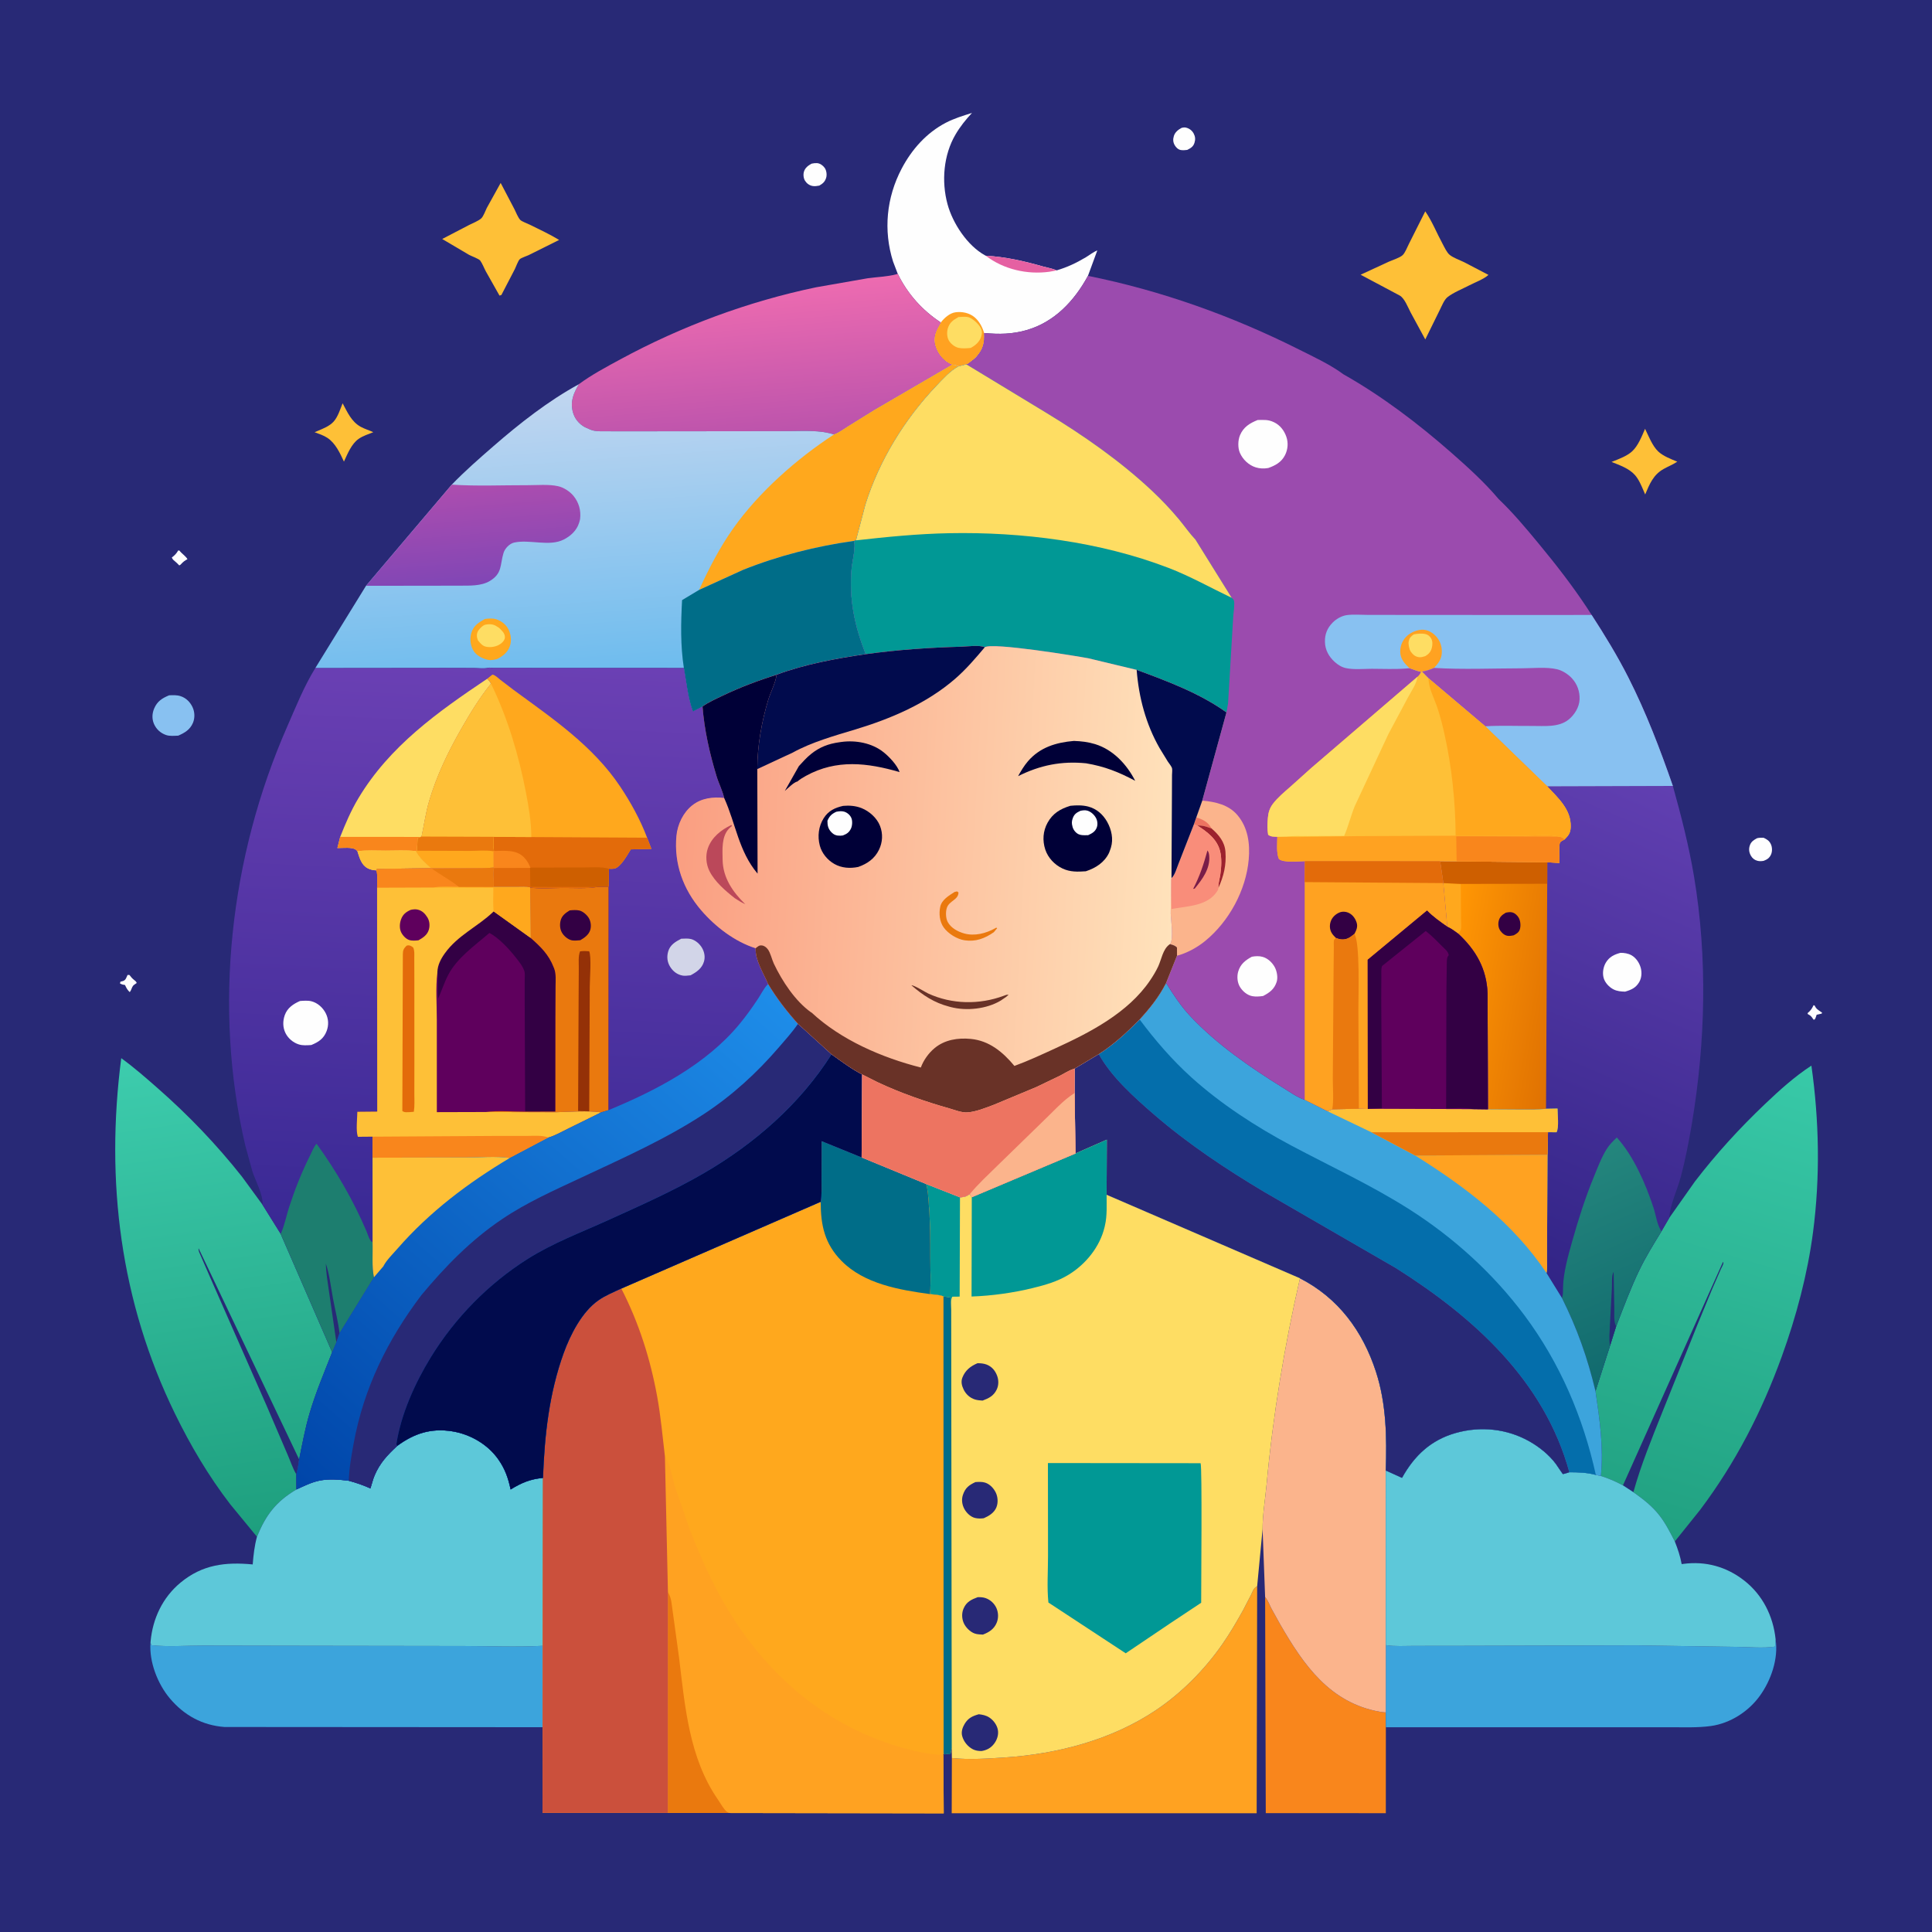 <svg version="1.1" xmlns="http://www.w3.org/2000/svg" style="display: block;" viewBox="0 0 2048 2048" width="1024" height="1024">
<defs>
	<linearGradient id="Gradient1" gradientUnits="userSpaceOnUse" x1="810.02" y1="463.352" x2="796.639" y2="305.399">
		<stop class="stop0" offset="0" stop-opacity="1" stop-color="rgb(187,83,172)"/>
		<stop class="stop1" offset="1" stop-opacity="1" stop-color="rgb(237,107,176)"/>
	</linearGradient>
	<linearGradient id="Gradient2" gradientUnits="userSpaceOnUse" x1="276.076" y1="1623.4" x2="201.447" y2="1114.52">
		<stop class="stop0" offset="0" stop-opacity="1" stop-color="rgb(30,159,126)"/>
		<stop class="stop1" offset="1" stop-opacity="1" stop-color="rgb(61,204,173)"/>
	</linearGradient>
	<linearGradient id="Gradient3" gradientUnits="userSpaceOnUse" x1="1741.62" y1="1620.13" x2="1888.24" y2="1124.2">
		<stop class="stop0" offset="0" stop-opacity="1" stop-color="rgb(33,161,129)"/>
		<stop class="stop1" offset="1" stop-opacity="1" stop-color="rgb(56,201,168)"/>
	</linearGradient>
	<linearGradient id="Gradient4" gradientUnits="userSpaceOnUse" x1="1586.83" y1="1340.31" x2="1797.95" y2="846.084">
		<stop class="stop0" offset="0" stop-opacity="1" stop-color="rgb(49,36,134)"/>
		<stop class="stop1" offset="1" stop-opacity="1" stop-color="rgb(97,63,177)"/>
	</linearGradient>
	<linearGradient id="Gradient5" gradientUnits="userSpaceOnUse" x1="1751.03" y1="1441.82" x2="1659.48" y2="1231.9">
		<stop class="stop0" offset="0" stop-opacity="1" stop-color="rgb(17,106,110)"/>
		<stop class="stop1" offset="1" stop-opacity="1" stop-color="rgb(36,134,125)"/>
	</linearGradient>
	<linearGradient id="Gradient6" gradientUnits="userSpaceOnUse" x1="1655.39" y1="1064.91" x2="1531.23" y2="1042.64">
		<stop class="stop0" offset="0" stop-opacity="1" stop-color="rgb(224,114,2)"/>
		<stop class="stop1" offset="1" stop-opacity="1" stop-color="rgb(255,150,4)"/>
	</linearGradient>
	<linearGradient id="Gradient7" gradientUnits="userSpaceOnUse" x1="617.028" y1="713.614" x2="595.135" y2="414.649">
		<stop class="stop0" offset="0" stop-opacity="1" stop-color="rgb(110,188,238)"/>
		<stop class="stop1" offset="1" stop-opacity="1" stop-color="rgb(193,214,240)"/>
	</linearGradient>
	<linearGradient id="Gradient8" gradientUnits="userSpaceOnUse" x1="497.134" y1="514.446" x2="505.543" y2="617.956">
		<stop class="stop0" offset="0" stop-opacity="1" stop-color="rgb(172,77,175)"/>
		<stop class="stop1" offset="1" stop-opacity="1" stop-color="rgb(129,70,181)"/>
	</linearGradient>
	<linearGradient id="Gradient9" gradientUnits="userSpaceOnUse" x1="514.243" y1="1313.61" x2="544.156" y2="701.264">
		<stop class="stop0" offset="0" stop-opacity="1" stop-color="rgb(57,41,148)"/>
		<stop class="stop1" offset="1" stop-opacity="1" stop-color="rgb(107,64,180)"/>
	</linearGradient>
	<linearGradient id="Gradient10" gradientUnits="userSpaceOnUse" x1="310.371" y1="1573.83" x2="791.186" y2="1024.05">
		<stop class="stop0" offset="0" stop-opacity="1" stop-color="rgb(0,69,169)"/>
		<stop class="stop1" offset="1" stop-opacity="1" stop-color="rgb(30,141,233)"/>
	</linearGradient>
	<linearGradient id="Gradient11" gradientUnits="userSpaceOnUse" x1="716.539" y1="891.509" x2="1245.21" y2="920.122">
		<stop class="stop0" offset="0" stop-opacity="1" stop-color="rgb(250,158,129)"/>
		<stop class="stop1" offset="1" stop-opacity="1" stop-color="rgb(255,226,187)"/>
	</linearGradient>
</defs>
<path transform="translate(0,0)" fill="rgb(40,41,118)" d="M -0 -0 L 2048 0 L 2048 2048 L -0 2048 L -0 -0 z"/>
<path transform="translate(0,0)" fill="rgb(254,254,254)" d="M 1922.47 1065.5 L 1923.7 1066.05 C 1925.1 1069.38 1927.32 1070.61 1930.25 1072.61 L 1931.5 1073.45 L 1931 1074.5 L 1925.72 1075.69 L 1924.5 1079.24 C 1923.37 1081 1924.13 1080.56 1922.5 1080.93 C 1921.15 1078.98 1919.94 1076.97 1917.81 1075.78 C 1916.12 1074.84 1916.71 1075.61 1916.06 1074 C 1918.87 1071.69 1920.4 1069.75 1922.01 1066.47 L 1922.47 1065.5 z"/>
<path transform="translate(0,0)" fill="rgb(254,254,254)" d="M 188.89 583.5 L 190.263 583.687 C 192.684 586.964 196.906 589.446 198.713 592.753 C 195.95 594.198 194.237 595.493 192.119 597.791 L 191.48 598.5 L 190.037 599.391 C 188.482 597.677 186.929 596.211 185.145 594.729 C 183.442 593.314 183.121 593.092 182.139 591 C 184.811 588.927 186.707 587.178 188.456 584.252 L 188.89 583.5 z"/>
<path transform="translate(0,0)" fill="rgb(254,254,254)" d="M 135.216 1033.5 L 137.223 1033.53 C 138.802 1035.65 140.167 1037.23 142.253 1038.87 C 143.772 1040.07 144.088 1040.19 144.949 1042 C 143.863 1042.83 141.823 1043.98 141.027 1045 C 139.546 1046.91 139.34 1049.54 137.5 1051.66 C 135.3 1049.61 134.258 1047.81 132.957 1045.09 L 132.5 1044.12 C 130.386 1043.86 129.064 1043.55 127.205 1042.5 L 127.657 1040.65 L 130.5 1039.9 C 133.429 1038.9 133.919 1036.13 135.216 1033.5 z"/>
<path transform="translate(0,0)" fill="rgb(254,254,254)" d="M 1252.66 135.5 C 1254.18 135.17 1255.52 134.904 1257.08 135.258 C 1260.6 136.061 1263.57 138.249 1265.29 141.438 C 1267.06 144.717 1267.31 147.765 1266.22 151.293 C 1264.93 155.494 1262.25 157.039 1258.5 158.915 C 1256.23 159.195 1253.77 159.448 1251.5 158.995 C 1248.79 158.453 1246.59 156.228 1245.25 153.911 C 1243.42 150.742 1243.26 147.587 1244.37 144.084 C 1245.66 140.007 1249.04 137.385 1252.66 135.5 z"/>
<path transform="translate(0,0)" fill="rgb(254,254,254)" d="M 860.279 173.5 C 862.054 173.055 864.176 172.811 866 172.911 C 869.228 173.087 872.375 175.37 874.191 177.936 C 876.153 180.709 876.757 185.377 875.716 188.618 C 874.38 192.781 872.174 194.613 868.5 196.748 C 866.192 197.191 863.607 197.603 861.281 197.146 C 857.92 196.486 855.279 194.558 853.425 191.686 C 851.701 189.013 851.306 184.932 852.239 181.898 C 853.49 177.828 856.729 175.454 860.279 173.5 z"/>
<path transform="translate(0,0)" fill="rgb(254,254,254)" d="M 1862.65 888.5 C 1865.05 887.937 1867.07 888.019 1869.5 888.056 C 1873.11 889.742 1875.52 891.241 1877.24 894.967 C 1878.74 898.221 1878.8 902.788 1877.27 906.04 C 1875.55 909.67 1873.12 911.146 1869.5 912.551 C 1867.18 912.902 1865.29 913.068 1862.99 912.487 C 1859.98 911.728 1857.63 909.9 1856.09 907.202 C 1853.98 903.523 1853.57 899.925 1854.98 895.938 C 1856.33 892.119 1859.23 890.285 1862.65 888.5 z"/>
<path transform="translate(0,0)" fill="rgb(254,192,55)" d="M 363.178 427.497 C 368.239 436.868 372.564 447.052 382.343 452.413 C 386.66 454.78 391.289 456.049 395.701 458.151 C 390.613 460.182 384.735 462.047 380.222 465.183 C 372.548 470.514 368.394 481.119 364.597 489.319 C 360.416 480.308 355.653 469.886 347.101 464.187 C 343.038 461.48 338.029 459.869 333.479 458.165 L 336.712 456.804 C 342.638 454.281 349.367 451.718 353.753 446.813 C 358.197 441.844 360.709 433.646 363.178 427.497 z"/>
<path transform="translate(0,0)" fill="rgb(136,193,241)" d="M 179.232 737.058 C 183.441 736.894 187.448 736.65 191.5 737.986 C 197.231 739.875 201.473 744.115 204.049 749.5 C 206.474 754.571 206.743 760.988 204.558 766.206 C 201.53 773.435 195.812 776.856 188.95 779.817 C 184.833 779.965 180.005 780.517 176.051 779.159 C 170.134 777.128 165.57 772.933 163.135 767.183 C 160.922 761.958 161.217 756.161 163.446 750.976 C 166.763 743.26 171.907 740.149 179.232 737.058 z"/>
<path transform="translate(0,0)" fill="rgb(254,192,55)" d="M 1743.83 454.543 C 1747.49 462.054 1751.6 472.73 1757.78 478.575 C 1762.98 483.494 1771.43 486.728 1778 489.389 C 1773.47 492.423 1768.26 494.461 1763.5 497.125 C 1752.52 503.269 1748.6 513.161 1743.95 524.145 L 1742.2 520.041 C 1739.79 514.467 1737.18 508.189 1733.14 503.6 C 1726.91 496.535 1716.8 493.057 1708.28 489.669 L 1709.88 489.033 C 1716.61 486.347 1724.56 483.449 1729.99 478.541 C 1736.45 472.712 1740.44 462.4 1743.83 454.543 z"/>
<path transform="translate(0,0)" fill="rgb(254,192,55)" d="M 530.725 193.914 L 545.3 221.711 C 546.788 224.677 549.21 230.843 551.54 233.151 C 553.3 234.895 559.334 237.044 561.718 238.232 C 572.106 243.408 582.786 248.301 592.703 254.344 L 560.248 270.5 C 558.209 271.491 552.389 273.349 550.929 274.806 C 549.133 276.597 547.023 282.699 545.799 285.16 L 531.5 312.684 L 529.5 313.35 L 515.021 287.692 C 513.107 284.173 511.364 279.387 509.039 276.211 C 507.715 274.402 499.481 271.369 497.272 270.175 L 468.752 253.34 L 497.341 238.461 C 501.055 236.548 506.964 234.317 510.07 231.561 C 512.444 229.454 514.594 223.242 516.069 220.343 L 530.725 193.914 z"/>
<path transform="translate(0,0)" fill="rgb(254,192,55)" d="M 1510.83 224.039 C 1518.05 234.402 1523.08 247.246 1529.17 258.41 C 1531.11 261.969 1533.63 267.717 1536.82 270.249 C 1540.87 273.453 1547.33 275.635 1552 277.912 L 1577.84 291.404 C 1572.98 295.886 1563.5 299.367 1557.48 302.499 C 1550.28 306.247 1540.85 309.958 1534.5 314.909 C 1530.95 317.674 1528.49 324.051 1526.49 328.027 L 1510.85 359.826 L 1495.27 331.091 C 1492.56 325.932 1488.85 316.094 1483.75 313.273 L 1442.3 291.217 L 1472.33 277.335 C 1475.97 275.727 1484.08 273.154 1486.91 270.402 C 1489.59 267.794 1491.69 262.031 1493.48 258.585 L 1510.83 224.039 z"/>
<path transform="translate(0,0)" fill="rgb(249,134,28)" d="M 1341.08 1692.9 L 1342.27 1694.47 C 1344.54 1697.59 1345.78 1701.24 1347.5 1704.66 L 1356.95 1721.69 C 1382.09 1765.28 1409.91 1805.14 1462.76 1814.56 C 1464.86 1814.93 1466.84 1815.15 1468.97 1815.22 L 1469.07 1830.97 L 1469.03 1922.04 L 1341.77 1922.01 L 1341.08 1692.9 z"/>
<path transform="translate(0,0)" fill="rgb(254,254,254)" d="M 951.664 290.302 L 946.698 277.301 C 936.234 244.206 939.686 209.385 955.825 178.708 C 966.502 158.412 982.102 140.797 1002.65 130.107 C 1011.45 125.528 1020.92 122.664 1030.35 119.713 C 1023.73 126.826 1017.83 134.158 1012.9 142.546 C 1000.11 164.315 997.868 192.327 1004.4 216.416 C 1009.89 236.664 1025.35 260.269 1044.04 270.594 L 1044.94 271.068 C 1066.35 272.307 1085.55 276.772 1106.05 282.592 C 1110.28 283.793 1116.17 284.697 1120 286.636 C 1131.24 283.333 1140.9 278.77 1150.98 272.77 C 1154.9 270.434 1158.94 267.115 1163.18 265.488 L 1153.28 292.417 C 1138.86 318.907 1117.86 341.483 1088 349.991 C 1072.91 354.291 1059.01 354.456 1043.55 353.028 L 1043.21 353.081 C 1043.78 363.613 1042.24 370.002 1035.26 378.041 C 1033.38 380.195 1031.1 381.765 1028.87 383.508 L 1026.34 385.554 L 1024.38 386.231 L 1016.08 388.36 C 1013.61 387.25 1011.83 386.876 1009.19 386.58 L 1006.68 385.516 C 999.238 381.692 993.551 374.183 991.383 366.156 C 988.725 356.314 992.665 350.211 997.264 341.823 C 977.421 328.751 962.091 311.547 951.664 290.302 z"/>
<path transform="translate(0,0)" fill="rgb(229,96,162)" d="M 1044.94 271.068 C 1066.35 272.307 1085.55 276.772 1106.05 282.592 C 1110.28 283.793 1116.17 284.697 1120 286.636 L 1112.45 288.058 C 1088.99 291.299 1063.8 285.587 1044.94 271.068 z"/>
<path transform="translate(0,0)" fill="rgb(255,162,33)" d="M 997.264 341.823 C 1001 337.098 1006.73 331.792 1013 331.018 C 1019.94 330.16 1027.27 331.593 1032.8 336.06 C 1038.02 340.286 1041.42 346.718 1043.21 353.081 C 1043.78 363.613 1042.24 370.002 1035.26 378.041 C 1033.38 380.195 1031.1 381.765 1028.87 383.508 L 1026.34 385.554 L 1024.38 386.231 L 1016.08 388.36 C 1013.61 387.25 1011.83 386.876 1009.19 386.58 L 1006.68 385.516 C 999.238 381.692 993.551 374.183 991.383 366.156 C 988.725 356.314 992.665 350.211 997.264 341.823 z"/>
<path transform="translate(0,0)" fill="rgb(254,221,99)" d="M 1016 336.086 C 1019.06 335.937 1022.45 335.535 1025.5 335.995 C 1030.36 336.728 1037.35 343.327 1039.5 347.49 C 1041.24 350.86 1041.13 353.522 1040.03 357 C 1038.28 362.514 1033.97 366.146 1029.05 368.801 C 1024.81 369.254 1020.19 369.65 1016 368.706 C 1011.93 367.788 1007.58 364.27 1005.64 360.602 C 1003.73 356.988 1003.6 352.04 1004.71 348.18 C 1006.53 341.846 1010.52 339.182 1016 336.086 z"/>
<path transform="translate(0,0)" fill="rgb(255,162,33)" d="M 1009.01 1863.58 C 1027 1865.56 1047.62 1864.16 1065.66 1862.95 C 1121.12 1859.22 1178.37 1844.3 1225.03 1813.04 C 1252.33 1794.75 1276.54 1770.35 1295.34 1743.47 C 1303.5 1731.81 1310.72 1719.46 1317.64 1707.04 L 1326.11 1690.68 C 1327.54 1687.8 1328.51 1684.31 1331.23 1682.38 L 1332.64 1681.45 L 1332.12 1922.1 L 1008.85 1922.14 L 1009.01 1863.58 z"/>
<path transform="translate(0,0)" fill="rgb(60,164,220)" d="M 1882.23 1737.9 C 1885.34 1758.29 1877.33 1781.35 1865.41 1797.78 C 1853.37 1814.4 1834.12 1826.77 1813.66 1829.64 C 1799.46 1831.63 1784.42 1830.91 1770.12 1830.94 L 1700.7 1830.99 L 1469.07 1830.97 L 1468.97 1815.22 L 1468.99 1743.92 C 1478.6 1745.48 1489.2 1744.71 1498.92 1744.72 L 1552.73 1744.65 L 1734.98 1744.18 L 1840.65 1745.73 C 1853.87 1745.84 1868.65 1747.39 1881.58 1745.5 L 1882.23 1737.9 z"/>
<path transform="translate(0,0)" fill="rgb(60,164,220)" d="M 159.539 1741.3 L 160.5 1743.98 C 178.002 1745.92 197.022 1744.38 214.691 1744.41 L 326.216 1744.61 L 491.45 1744.85 C 519.181 1744.87 547.631 1746.17 575.285 1744.65 L 575.166 1830.92 L 237.987 1830.69 C 214.478 1828.93 195.159 1818.33 180.029 1800.35 C 167.122 1785.02 157.959 1761.55 159.539 1741.3 z"/>
<path transform="translate(0,0)" fill="url(#Gradient1)" d="M 951.664 290.302 C 962.091 311.547 977.421 328.751 997.264 341.823 C 992.665 350.211 988.725 356.314 991.383 366.156 C 993.551 374.183 999.238 381.692 1006.68 385.516 L 1009.19 386.58 L 927.075 434.462 L 899.494 451.574 C 894.826 454.476 889.218 458.687 884.075 460.523 C 868.564 455.749 853.167 456.947 837.152 457.015 L 790.361 457.097 L 670.997 457.222 L 642.997 457.19 C 637.636 457.136 631.448 457.577 626.384 455.648 L 625 455.07 L 620.063 452.86 C 613.64 449.375 608.945 443.613 607.176 436.5 C 604.34 425.091 608.046 416.885 613.691 407.244 L 613.734 407.166 C 627.254 397.202 642.881 388.907 657.632 380.908 C 722.421 345.775 793.107 319.527 865.307 304.5 L 919.686 294.988 C 929.373 293.617 940.564 293.326 949.956 290.785 L 951.664 290.302 z"/>
<path transform="translate(0,0)" fill="rgb(251,180,140)" d="M 1378.03 1355.06 C 1418.7 1375.86 1444.6 1411.1 1458.58 1454.13 C 1469.61 1488.09 1470.11 1523.52 1468.97 1558.88 L 1468.99 1743.92 L 1468.97 1815.22 C 1466.84 1815.15 1464.86 1814.93 1462.76 1814.56 C 1409.91 1805.14 1382.09 1765.28 1356.95 1721.69 L 1347.5 1704.66 C 1345.78 1701.24 1344.54 1697.59 1342.27 1694.47 L 1341.08 1692.9 L 1338.39 1621 C 1338.35 1605.59 1341.24 1588.78 1342.67 1573.34 C 1349.41 1500.12 1361.56 1426.71 1378.03 1355.06 z"/>
<path transform="translate(0,0)" fill="url(#Gradient2)" d="M 272.39 1629.03 L 243.964 1594.45 C 221.029 1564.6 202.025 1532.43 185.522 1498.64 C 127.491 1379.83 111.625 1252.19 128.528 1121.7 C 142.156 1131.59 154.773 1142.66 167.415 1153.77 C 199.964 1182.36 229.571 1213.27 256.448 1247.24 L 278.211 1277 L 297.55 1308 L 352.133 1433.44 C 343.661 1454.91 334.666 1476.17 328.139 1498.34 C 323.407 1514.42 320.447 1530.69 317.119 1547.08 C 316.383 1552.47 315.657 1557.69 314.144 1562.93 L 314.243 1578.89 C 292.492 1591.91 281.947 1605.7 272.39 1629.03 z"/>
<path transform="translate(0,0)" fill="rgb(40,41,118)" d="M 314.144 1562.93 C 310.428 1556.81 308.049 1549.31 305.183 1542.75 L 282.679 1490.24 L 222.67 1353.85 L 212.724 1330.97 C 211.628 1328.35 210.078 1326.05 210.5 1323.21 L 317.119 1547.08 C 316.383 1552.47 315.657 1557.69 314.144 1562.93 z"/>
<path transform="translate(0,0)" fill="url(#Gradient3)" d="M 1769.54 1290.95 L 1796.58 1252.59 C 1819.17 1223.12 1843.93 1196.03 1870.82 1170.45 C 1886.3 1155.73 1902.22 1141.3 1920.16 1129.6 C 1928.43 1188.04 1929.56 1247.62 1921.89 1306.18 C 1916.05 1350.71 1904.11 1395.55 1888.85 1437.7 C 1867.57 1496.48 1839.85 1550.45 1802.19 1600.54 L 1775.36 1633.99 C 1770.55 1624.69 1765.71 1615.01 1759.29 1606.7 C 1751.44 1596.54 1741.84 1589.16 1731.45 1581.8 L 1720.38 1574.57 C 1712.75 1570.45 1705.28 1567.22 1697 1564.6 C 1699.97 1533.98 1695.73 1504.83 1691.27 1474.65 L 1706.72 1426.46 L 1713.11 1406.08 C 1721.02 1385.84 1728.36 1365.73 1737.85 1346.13 C 1744.69 1331.99 1753.02 1318.58 1761.22 1305.21 L 1769.54 1290.95 z"/>
<path transform="translate(0,0)" fill="rgb(40,41,118)" d="M 1720.38 1574.57 L 1826.5 1337.54 C 1826.63 1338.03 1826.91 1338.5 1826.89 1339 C 1826.84 1340.52 1824.83 1343.82 1824.13 1345.44 L 1814.68 1367.1 L 1799.35 1404.28 L 1762.33 1496.45 C 1751.12 1524.6 1739.56 1552.56 1731.45 1581.8 L 1720.38 1574.57 z"/>
<path transform="translate(0,0)" fill="rgb(93,200,217)" d="M 421.088 1532.7 C 439.002 1519.49 457.041 1513.62 479.5 1517.27 C 498.65 1520.39 517.05 1531.07 528.253 1547.02 C 535.396 1557.19 538.735 1566.86 541.284 1578.89 C 552.694 1571.89 562.052 1567.89 575.604 1566.65 L 575.285 1744.65 C 547.631 1746.17 519.181 1744.87 491.45 1744.85 L 326.216 1744.61 L 214.691 1744.41 C 197.022 1744.38 178.002 1745.92 160.5 1743.98 L 159.539 1741.3 L 159.652 1739.94 C 161.827 1715.72 172.452 1693.29 191.399 1677.62 C 214.484 1658.52 238.946 1655.61 267.882 1658.36 C 268.695 1648.17 269.731 1638.93 272.39 1629.03 C 281.947 1605.7 292.492 1591.91 314.243 1578.89 C 321.995 1575.36 330.121 1571.29 338.5 1569.56 C 348.981 1567.4 359.194 1568.43 369.722 1569.66 C 377.657 1571.76 385.162 1574.42 392.663 1577.74 C 394.194 1573.18 395.195 1568.42 397.08 1563.99 C 402.689 1550.81 410.676 1542.35 421.088 1532.7 z"/>
<path transform="translate(0,0)" fill="rgb(93,200,217)" d="M 1468.97 1558.88 L 1470.2 1559.33 L 1486.19 1566.6 C 1499.25 1543.1 1516.74 1526.49 1543.15 1519.02 C 1569.59 1511.54 1597.74 1514.49 1621.66 1528.15 C 1631.98 1534.06 1642.07 1542.18 1649.23 1551.76 C 1650.28 1553.17 1656.38 1562.44 1656.6 1562.5 C 1657.48 1562.73 1662.38 1560.97 1663.58 1560.65 C 1673.25 1560.73 1682.26 1560.92 1691.66 1563.48 L 1697 1564.6 C 1705.28 1567.22 1712.75 1570.45 1720.38 1574.57 L 1731.45 1581.8 C 1741.84 1589.16 1751.44 1596.54 1759.29 1606.7 C 1765.71 1615.01 1770.55 1624.69 1775.36 1633.99 C 1778.55 1642.03 1781.08 1649.51 1782.65 1658.03 L 1784.33 1657.8 C 1808.09 1654.62 1830.19 1660.78 1849.03 1675.53 C 1868.45 1690.73 1879.61 1713.11 1882.19 1737.38 L 1882.23 1737.9 L 1881.58 1745.5 C 1868.65 1747.39 1853.87 1745.84 1840.65 1745.73 L 1734.98 1744.18 L 1552.73 1744.65 L 1498.92 1744.72 C 1489.2 1744.71 1478.6 1745.48 1468.99 1743.92 L 1468.97 1558.88 z"/>
<path transform="translate(0,0)" fill="url(#Gradient4)" d="M 1640.12 833.525 L 1773.3 833.123 C 1782.13 864.951 1790.25 896.381 1795.72 928.996 C 1810.16 1015.18 1807.92 1104.83 1793.5 1190.83 C 1790.29 1209.97 1786.54 1229.45 1781.51 1248.19 C 1777.89 1261.65 1770.21 1277.29 1769.54 1290.95 L 1761.22 1305.21 C 1753.02 1318.58 1744.69 1331.99 1737.85 1346.13 C 1728.36 1365.73 1721.02 1385.84 1713.11 1406.08 L 1706.72 1426.46 L 1691.27 1474.65 C 1682.9 1439.43 1671.85 1408.31 1655.71 1375.89 L 1639.37 1349.43 C 1640.41 1345.05 1639.92 1340.07 1639.94 1335.55 L 1639.98 1311.38 L 1640.48 1224.07 L 1640.92 1200.19 L 1650 1200.23 C 1652.79 1195.5 1651.06 1181.11 1651.07 1175.09 L 1638.84 1175.32 C 1630.36 1176.41 1621.58 1176.06 1613.04 1176.11 L 1577.28 1175.89 L 1576.87 1053.25 C 1576 1027.13 1564.57 1007.18 1545.79 989.803 C 1542.03 987.07 1538.47 984.336 1534.21 982.418 L 1529.97 936.108 L 1526.59 912.913 L 1544.08 913.057 L 1640.16 914.046 L 1653.14 914.735 C 1653.1 908.274 1652.1 899.996 1653.4 893.761 C 1653.77 891.969 1657.01 890.722 1658.57 889.775 C 1662.86 885.521 1664.85 882.772 1665.03 876.594 C 1665.59 858.048 1651.72 846.03 1640.12 833.525 z"/>
<path transform="translate(0,0)" fill="rgb(254,254,254)" d="M 1717.71 1010.06 C 1721.63 1009.98 1725.85 1010.65 1729.31 1012.55 C 1734.23 1015.27 1737.78 1020.6 1739.25 1025.94 C 1740.6 1030.83 1740.22 1036.62 1737.63 1041.06 C 1734.07 1047.16 1729.23 1049.29 1722.68 1051.18 C 1718.47 1051.09 1714.21 1050.74 1710.38 1048.79 C 1705.72 1046.42 1701.24 1041.63 1699.88 1036.5 C 1698.5 1031.34 1699.5 1025.1 1702.21 1020.5 C 1705.83 1014.37 1711.08 1011.82 1717.71 1010.06 z"/>
<path transform="translate(0,0)" fill="url(#Gradient5)" d="M 1655.71 1375.89 C 1657.14 1372.2 1656.79 1368.59 1656.88 1364.69 C 1657.23 1348.95 1662.28 1331.17 1666.54 1316.04 C 1673.09 1292.73 1680.27 1270.13 1689.47 1247.71 C 1693.5 1237.87 1697.6 1226.88 1703.25 1217.89 C 1706.19 1213.21 1709.94 1209.58 1713.89 1205.77 C 1731.87 1225.7 1744.42 1254.89 1752.79 1280.24 C 1755.12 1287.31 1756.57 1297.71 1760.35 1303.86 L 1761.22 1305.21 C 1753.02 1318.58 1744.69 1331.99 1737.85 1346.13 C 1728.36 1365.73 1721.02 1385.84 1713.11 1406.08 L 1706.72 1426.46 L 1691.27 1474.65 C 1682.9 1439.43 1671.85 1408.31 1655.71 1375.89 z"/>
<path transform="translate(0,0)" fill="rgb(40,41,118)" d="M 1706.72 1426.46 C 1705.39 1420.16 1706.3 1412.8 1706.49 1406.36 L 1708.65 1365.86 C 1709.01 1361.06 1708.04 1352.19 1710.51 1348.31 L 1711.24 1387.06 C 1711.34 1392.37 1710.62 1399.26 1712.39 1404.2 L 1713.11 1406.08 L 1706.72 1426.46 z"/>
<path transform="translate(0,0)" fill="url(#Gradient6)" d="M 1544.08 913.057 L 1640.16 914.046 L 1640.12 936.837 L 1638.84 1175.32 C 1630.36 1176.41 1621.58 1176.06 1613.04 1176.11 L 1577.28 1175.89 L 1576.87 1053.25 C 1576 1027.13 1564.57 1007.18 1545.79 989.803 C 1542.03 987.07 1538.47 984.336 1534.21 982.418 L 1529.97 936.108 L 1526.59 912.913 L 1544.08 913.057 z"/>
<path transform="translate(0,0)" fill="rgb(51,0,68)" d="M 1596.19 967.5 C 1598.4 967.01 1601.17 966.584 1603.36 967.27 C 1606 968.095 1608.71 970.574 1610 973.028 C 1611.84 976.523 1612.3 981.765 1610.97 985.5 C 1609.86 988.588 1607.23 990.061 1604.49 991.5 C 1602.74 991.843 1600.78 992.165 1599 992.088 C 1595.41 991.934 1592.51 989.476 1590.49 986.693 C 1588.35 983.737 1587.86 979.821 1588.68 976.309 C 1589.73 971.825 1592.38 969.719 1596.19 967.5 z"/>
<path transform="translate(0,0)" fill="rgb(255,168,29)" d="M 1529.97 936.108 L 1548.49 937.015 L 1548.76 974.477 C 1548.77 976.823 1549.37 983.87 1548.5 985.922 C 1547.97 987.175 1546.52 988.549 1545.79 989.803 C 1542.03 987.07 1538.47 984.336 1534.21 982.418 L 1529.97 936.108 z"/>
<path transform="translate(0,0)" fill="rgb(206,95,0)" d="M 1544.08 913.057 L 1640.16 914.046 L 1640.12 936.837 L 1548.49 937.015 L 1529.97 936.108 L 1526.59 912.913 L 1544.08 913.057 z"/>
<path transform="translate(0,0)" fill="url(#Gradient7)" d="M 1009.19 386.58 C 1011.83 386.876 1013.61 387.25 1016.08 388.36 C 1007.26 392.949 999.389 401.875 992.584 409.024 C 958.918 444.397 932.059 488.118 917.388 534.799 L 907.378 572.81 L 905.138 573.408 C 907.638 578.24 903.381 596 902.803 602.151 C 899.776 634.405 905.872 663.711 917.792 693.447 C 886.262 698.059 853.155 704.129 823.188 715.256 C 803.793 721.441 784.715 728.514 766.356 737.34 C 759.192 740.784 751.165 744.286 744.704 748.935 L 734.511 754.276 C 729.232 740.19 727.574 723.034 724.938 708.149 L 522.266 708.074 C 520.63 707.893 519.413 707.525 517.759 707.918 C 513.252 708.987 507.339 708.211 502.683 708.168 L 471.413 708.082 L 334.21 708.232 L 387.992 620.962 L 478.896 513.731 C 492.915 499.254 507.922 486.13 523.12 472.921 C 550.907 448.769 581.332 424.865 613.691 407.244 C 608.046 416.885 604.34 425.091 607.176 436.5 C 608.945 443.613 613.64 449.375 620.063 452.86 L 625 455.07 L 626.384 455.648 C 631.448 457.577 637.636 457.136 642.997 457.19 L 670.997 457.222 L 790.361 457.097 L 837.152 457.015 C 853.167 456.947 868.564 455.749 884.075 460.523 C 889.218 458.687 894.826 454.476 899.494 451.574 L 927.075 434.462 L 1009.19 386.58 z"/>
<path transform="translate(0,0)" fill="rgb(255,168,29)" d="M 514.01 656.147 C 517.959 655.57 522.122 655.264 526 656.436 C 531.436 658.079 536.683 662.257 539.14 667.41 C 541.741 672.866 542.476 679.447 540.393 685.184 C 537.997 691.787 532.945 695.619 526.856 698.634 C 523.978 699.278 520.751 700.105 517.793 699.559 C 512.036 698.498 505.101 695.052 501.991 689.936 C 498.69 684.504 497.835 677.575 499.487 671.431 C 501.648 663.399 507.251 659.912 514.01 656.147 z"/>
<path transform="translate(0,0)" fill="rgb(254,221,99)" d="M 506.676 678.911 L 505.733 676 C 505.198 673.608 505.571 670.558 506.99 668.5 C 508.712 666.003 512.08 662.505 515.243 662.033 C 521.33 661.125 524.133 662.136 529.022 665.531 C 531.987 668.54 535.124 670.909 535.223 675.438 C 535.274 677.763 533.695 679.873 531.998 681.391 C 527.968 684.993 522.256 686.378 516.966 685.841 C 511.838 685.321 509.936 682.691 506.676 678.911 z"/>
<path transform="translate(0,0)" fill="url(#Gradient8)" d="M 387.992 620.962 L 478.896 513.731 C 505.34 515.528 532.57 514.24 559.102 514.327 C 569.336 514.36 581.537 513.167 591.5 515.374 C 597.523 516.709 603.929 520.822 607.874 525.604 C 613.649 532.602 616.041 541.277 614.902 550.269 C 614.766 551.34 614.536 551.849 614.2 553 L 613.898 554.069 C 611.457 562.203 605.016 568.163 597.616 571.927 C 582.301 579.719 561.387 571.509 545.068 575.127 C 540.037 576.243 535.19 581.408 533.733 586.217 C 529.885 598.921 532.702 607.794 519.149 615.918 C 510.042 621.376 497.503 620.787 487.206 620.824 L 453.986 620.901 L 387.992 620.962 z"/>
<path transform="translate(0,0)" fill="rgb(255,168,29)" d="M 1009.19 386.58 C 1011.83 386.876 1013.61 387.25 1016.08 388.36 C 1007.26 392.949 999.389 401.875 992.584 409.024 C 958.918 444.397 932.059 488.118 917.388 534.799 L 907.378 572.81 L 905.138 573.408 C 864.94 579.021 825.362 589.035 787.62 604.109 L 741.073 625.322 C 751.469 602.66 762.648 580.797 777.068 560.375 C 804.415 521.647 844.542 486.344 884.075 460.523 C 889.218 458.687 894.826 454.476 899.494 451.574 L 927.075 434.462 L 1009.19 386.58 z"/>
<path transform="translate(0,0)" fill="rgb(0,109,136)" d="M 741.073 625.322 L 787.62 604.109 C 825.362 589.035 864.94 579.021 905.138 573.408 C 907.638 578.24 903.381 596 902.803 602.151 C 899.776 634.405 905.872 663.711 917.792 693.447 C 886.262 698.059 853.155 704.129 823.188 715.256 C 803.793 721.441 784.715 728.514 766.356 737.34 C 759.192 740.784 751.165 744.286 744.704 748.935 L 734.511 754.276 C 729.232 740.19 727.574 723.034 724.938 708.149 C 721.217 684.268 721.733 660.222 723.026 636.168 L 741.073 625.322 z"/>
<path transform="translate(0,0)" fill="rgb(60,164,220)" d="M 1236.12 1042 C 1243.77 1054.31 1251.89 1066.66 1261.83 1077.26 C 1289.72 1106.97 1325.44 1131.65 1360 1153.02 C 1366.87 1157.26 1375.35 1163.39 1383.03 1165.84 L 1407.12 1177.9 C 1408.96 1177.34 1410.58 1176.72 1412.29 1175.85 L 1440.46 1175.31 L 1449.95 1175.58 L 1451.33 1175.31 L 1560.54 1175.67 L 1577.28 1175.89 L 1613.04 1176.11 C 1621.58 1176.06 1630.36 1176.41 1638.84 1175.32 L 1651.07 1175.09 C 1651.06 1181.11 1652.79 1195.5 1650 1200.23 L 1640.92 1200.19 L 1640.48 1224.07 L 1639.98 1311.38 L 1639.94 1335.55 C 1639.92 1340.07 1640.41 1345.05 1639.37 1349.43 L 1655.71 1375.89 C 1671.85 1408.31 1682.9 1439.43 1691.27 1474.65 C 1695.73 1504.83 1699.97 1533.98 1697 1564.6 L 1691.66 1563.48 C 1682.26 1560.92 1673.25 1560.73 1663.58 1560.65 C 1662.38 1560.97 1657.48 1562.73 1656.6 1562.5 C 1656.38 1562.44 1650.28 1553.17 1649.23 1551.76 C 1642.07 1542.18 1631.98 1534.06 1621.66 1528.15 C 1597.74 1514.49 1569.59 1511.54 1543.15 1519.02 C 1516.74 1526.49 1499.25 1543.1 1486.19 1566.6 L 1470.2 1559.33 L 1468.97 1558.88 C 1470.11 1523.52 1469.61 1488.09 1458.58 1454.13 C 1444.6 1411.1 1418.7 1375.86 1378.03 1355.06 L 1173.05 1266.53 L 1173.24 1208.13 L 1140.03 1222.75 L 1139.15 1158.64 L 1139.23 1132.72 L 1164.76 1117.4 C 1180.98 1107 1194.63 1094.35 1208.05 1080.66 C 1219.17 1068.55 1228.6 1056.67 1236.12 1042 z"/>
<path transform="translate(0,0)" fill="rgb(255,162,33)" d="M 1500.2 1224.92 L 1640.48 1224.07 L 1639.98 1311.38 L 1639.94 1335.55 C 1639.92 1340.07 1640.41 1345.05 1639.37 1349.43 C 1603.65 1296.13 1553.92 1258.53 1500.2 1224.92 z"/>
<path transform="translate(0,0)" fill="rgb(254,192,55)" d="M 1638.84 1175.32 L 1651.07 1175.09 C 1651.06 1181.11 1652.79 1195.5 1650 1200.23 L 1640.92 1200.19 L 1640.48 1224.07 L 1500.2 1224.92 L 1453.73 1200.23 L 1407.12 1177.9 C 1408.96 1177.34 1410.58 1176.72 1412.29 1175.85 L 1440.46 1175.31 L 1449.95 1175.58 L 1451.33 1175.31 L 1560.54 1175.67 L 1577.28 1175.89 L 1613.04 1176.11 C 1621.58 1176.06 1630.36 1176.41 1638.84 1175.32 z"/>
<path transform="translate(0,0)" fill="rgb(234,121,14)" d="M 1453.73 1200.23 L 1640.92 1200.19 L 1640.48 1224.07 L 1500.2 1224.92 L 1453.73 1200.23 z"/>
<path transform="translate(0,0)" fill="rgb(4,110,171)" d="M 1208.05 1080.66 C 1224.39 1102.65 1242.64 1123.73 1263 1142.12 C 1294.21 1170.3 1331.46 1194.44 1368.53 1214.16 C 1410.6 1236.55 1453.86 1256.42 1494.16 1282.07 C 1540.83 1311.78 1582.83 1349.89 1615.92 1394.23 C 1653.51 1444.61 1678.18 1502.19 1691.66 1563.48 C 1682.26 1560.92 1673.25 1560.73 1663.58 1560.65 C 1637.16 1463.76 1562.14 1396.27 1479.84 1344.29 L 1340.37 1263.62 C 1299.91 1239.54 1259.49 1212.63 1223.82 1181.85 C 1202.94 1163.83 1178.09 1141.72 1164.76 1117.4 C 1180.98 1107 1194.63 1094.35 1208.05 1080.66 z"/>
<path transform="translate(0,0)" fill="rgb(40,41,118)" d="M 1139.23 1132.72 L 1164.76 1117.4 C 1178.09 1141.72 1202.94 1163.83 1223.82 1181.85 C 1259.49 1212.63 1299.91 1239.54 1340.37 1263.62 L 1479.84 1344.29 C 1562.14 1396.27 1637.16 1463.76 1663.58 1560.65 C 1662.38 1560.97 1657.48 1562.73 1656.6 1562.5 C 1656.38 1562.44 1650.28 1553.17 1649.23 1551.76 C 1642.07 1542.18 1631.98 1534.06 1621.66 1528.15 C 1597.74 1514.49 1569.59 1511.54 1543.15 1519.02 C 1516.74 1526.49 1499.25 1543.1 1486.19 1566.6 L 1470.2 1559.33 L 1468.97 1558.88 C 1470.11 1523.52 1469.61 1488.09 1458.58 1454.13 C 1444.6 1411.1 1418.7 1375.86 1378.03 1355.06 L 1173.05 1266.53 L 1173.24 1208.13 L 1140.03 1222.75 L 1139.15 1158.64 L 1139.23 1132.72 z"/>
<path transform="translate(0,0)" fill="rgb(254,221,99)" d="M 1140.03 1222.75 L 1173.24 1208.13 L 1173.05 1266.53 L 1378.03 1355.06 C 1361.56 1426.71 1349.41 1500.12 1342.67 1573.34 C 1341.24 1588.78 1338.35 1605.59 1338.39 1621 L 1332.64 1681.45 L 1331.23 1682.38 C 1328.51 1684.31 1327.54 1687.8 1326.11 1690.68 L 1317.64 1707.04 C 1310.72 1719.46 1303.5 1731.81 1295.34 1743.47 C 1276.54 1770.35 1252.33 1794.75 1225.03 1813.04 C 1178.37 1844.3 1121.12 1859.22 1065.66 1862.95 C 1047.62 1864.16 1027 1865.56 1009.01 1863.58 L 1008.89 1852.95 L 1007.5 1859.6 C 1005.29 1859.47 1003.47 1859.35 1001.27 1859.7 L 1000.26 1858.67 L 1000.11 1374.29 C 996.534 1372.48 989.84 1372.37 985.728 1371.79 C 987.029 1359.1 986.135 1345.44 986.117 1332.67 C 986.091 1314.35 986.123 1296.24 984.638 1277.97 C 984.029 1270.46 983.817 1262.3 981.697 1255.06 L 1015.63 1268.41 C 1016.83 1268.82 1016.31 1268.62 1017.62 1269.24 C 1022.71 1268.84 1023.81 1268.57 1028.05 1265.75 L 1030.13 1269.09 L 1140.03 1222.75 z"/>
<path transform="translate(0,0)" fill="rgb(40,41,118)" d="M 1037.57 1817.17 C 1041.54 1817.61 1045.26 1818.36 1048.66 1820.58 C 1053.09 1823.46 1056.82 1828.48 1057.78 1833.72 C 1058.75 1838.98 1056.89 1844.42 1053.68 1848.58 C 1050.27 1853 1045.94 1855.29 1040.5 1856.15 C 1037.43 1856.21 1034.1 1855.75 1031.34 1854.34 C 1025.87 1851.54 1021.53 1846.17 1019.94 1840.25 C 1018.76 1835.84 1020.21 1831.3 1022.49 1827.5 C 1026.26 1821.22 1030.74 1819.1 1037.57 1817.17 z"/>
<path transform="translate(0,0)" fill="rgb(40,41,118)" d="M 1034.01 1571.06 C 1037.4 1570.89 1041.03 1570.58 1044.3 1571.65 C 1049.22 1573.25 1053.14 1577.37 1055.43 1581.91 C 1057.8 1586.64 1058.24 1592.96 1056.2 1597.89 C 1053.8 1603.72 1048.35 1606.99 1042.86 1609.38 C 1039.9 1609.81 1036.71 1609.82 1033.79 1609.16 C 1028.99 1608.07 1024.67 1603.91 1022.34 1599.71 C 1019.81 1595.12 1019.04 1589.68 1020.72 1584.66 C 1023.22 1577.17 1027.14 1574.27 1034.01 1571.06 z"/>
<path transform="translate(0,0)" fill="rgb(40,41,118)" d="M 1036.49 1693.05 C 1039.36 1693.03 1042.06 1693.11 1044.8 1694.07 C 1049.93 1695.86 1054.26 1699.89 1056.38 1704.91 C 1058.43 1709.8 1058.54 1715.35 1056.5 1720.26 C 1053.73 1726.93 1048.4 1730.29 1041.89 1732.75 C 1039.07 1732.55 1035.97 1732.55 1033.29 1731.62 C 1028.38 1729.94 1023.48 1724.98 1021.49 1720.23 C 1019.45 1715.35 1019.37 1709.77 1021.5 1704.91 C 1024.56 1697.95 1029.73 1695.55 1036.49 1693.05 z"/>
<path transform="translate(0,0)" fill="rgb(40,41,118)" d="M 1036.2 1445.07 C 1039.34 1445.04 1042.88 1445.34 1045.82 1446.48 C 1051.29 1448.61 1054.75 1452.66 1056.86 1458.01 C 1058.75 1462.81 1058.79 1468.41 1056.5 1473.08 C 1053.22 1479.78 1048.22 1482.21 1041.56 1484.69 C 1038.88 1484.48 1036.08 1484.31 1033.5 1483.51 C 1028.15 1481.84 1023.94 1477.99 1021.5 1472.99 C 1019.52 1468.92 1018.47 1464.59 1020.18 1460.28 C 1023.25 1452.52 1028.71 1448.25 1036.2 1445.07 z"/>
<path transform="translate(0,0)" fill="rgb(1,152,149)" d="M 981.697 1255.06 L 1015.63 1268.41 C 1016.83 1268.82 1016.31 1268.62 1017.62 1269.24 L 1017.28 1374.46 L 1009.5 1374.55 C 1007.59 1377.77 1008.36 1384.45 1008.3 1388.23 L 1007.73 1375.5 L 1000.11 1374.29 C 996.534 1372.48 989.84 1372.37 985.728 1371.79 C 987.029 1359.1 986.135 1345.44 986.117 1332.67 C 986.091 1314.35 986.123 1296.24 984.638 1277.97 C 984.029 1270.46 983.817 1262.3 981.697 1255.06 z"/>
<path transform="translate(0,0)" fill="rgb(0,109,136)" d="M 1000.11 1374.29 L 1007.73 1375.5 L 1008.3 1388.23 L 1008.89 1852.95 L 1007.5 1859.6 C 1005.29 1859.47 1003.47 1859.35 1001.27 1859.7 L 1000.26 1858.67 L 1000.11 1374.29 z"/>
<path transform="translate(0,0)" fill="rgb(1,152,149)" d="M 1140.03 1222.75 L 1173.24 1208.13 L 1173.05 1266.53 C 1173 1277.22 1173.75 1288.55 1171.3 1299 L 1170.92 1300.7 C 1165.95 1321.69 1150.95 1340.17 1132.74 1351.27 C 1120.84 1358.53 1107.86 1362.19 1094.43 1365.46 C 1073.61 1370.53 1051.31 1373.61 1029.88 1374.37 L 1030.13 1269.09 L 1140.03 1222.75 z"/>
<path transform="translate(0,0)" fill="rgb(1,152,149)" d="M 1110.84 1550.89 L 1272.67 1551.06 C 1274.46 1554.47 1273.24 1682.67 1273.3 1698.98 L 1240.48 1720.76 L 1193.31 1752.57 L 1111.35 1698.75 C 1109.71 1682.84 1110.96 1665.48 1110.94 1649.4 L 1110.84 1550.89 z"/>
<path transform="translate(0,0)" fill="rgb(255,168,29)" d="M 869.983 1273.92 C 871.29 1266.26 870.812 1258.22 870.843 1250.47 L 870.94 1209.66 L 913.363 1226.91 L 981.697 1255.06 C 983.817 1262.3 984.029 1270.46 984.638 1277.97 C 986.123 1296.24 986.091 1314.35 986.117 1332.67 C 986.135 1345.44 987.029 1359.1 985.728 1371.79 C 989.84 1372.37 996.534 1372.48 1000.11 1374.29 L 1000.26 1858.67 L 999.998 1860.37 L 1000.4 1922.23 L 773.324 1921.87 L 707.991 1921.76 L 575.07 1921.71 L 575.166 1830.92 L 575.285 1744.65 L 575.604 1566.65 C 577.218 1521.67 582.103 1477.01 597.507 1434.42 C 604.57 1414.89 616.853 1390.71 634.221 1378.5 C 641.589 1373.32 650.47 1369.69 658.603 1365.9 L 869.983 1273.92 z"/>
<path transform="translate(0,0)" fill="rgb(0,109,136)" d="M 869.983 1273.92 C 871.29 1266.26 870.812 1258.22 870.843 1250.47 L 870.94 1209.66 L 913.363 1226.91 L 981.697 1255.06 C 983.817 1262.3 984.029 1270.46 984.638 1277.97 C 986.123 1296.24 986.091 1314.35 986.117 1332.67 C 986.135 1345.44 987.029 1359.1 985.728 1371.79 C 953.125 1367.33 916.163 1361 892.156 1336.73 C 874.158 1318.53 869.937 1298.8 869.983 1273.92 z"/>
<path transform="translate(0,0)" fill="rgb(255,162,33)" d="M 704.846 1543.82 L 705.355 1544.57 C 710.81 1553.05 712.625 1566.73 715.67 1576.48 L 731.182 1621.42 C 742.138 1649.23 754.575 1677.51 769.818 1703.26 C 815.095 1779.73 882.401 1835.48 969.781 1856.13 C 979.636 1858.46 989.877 1859.95 999.998 1860.37 L 1000.4 1922.23 L 773.324 1921.87 L 707.991 1921.76 L 708.048 1687.66 L 704.846 1543.82 z"/>
<path transform="translate(0,0)" fill="rgb(234,121,14)" d="M 708.048 1687.66 C 710.337 1691.83 711.288 1694.82 711.903 1699.5 L 719.787 1756.76 C 726.081 1808.59 730.39 1863.41 761.031 1907.61 C 763.431 1911.07 767.258 1918.06 770.53 1920.54 C 771.794 1921.5 772.016 1921.47 773.324 1921.87 L 707.991 1921.76 L 708.048 1687.66 z"/>
<path transform="translate(0,0)" fill="rgb(203,80,60)" d="M 575.604 1566.65 C 577.218 1521.67 582.103 1477.01 597.507 1434.42 C 604.57 1414.89 616.853 1390.71 634.221 1378.5 C 641.589 1373.32 650.47 1369.69 658.603 1365.9 C 677.272 1402.23 689.37 1440.43 696.678 1480.61 C 700.488 1501.55 702.308 1522.71 704.846 1543.82 L 708.048 1687.66 L 707.991 1921.76 L 575.07 1921.71 L 575.166 1830.92 L 575.285 1744.65 L 575.604 1566.65 z"/>
<path transform="translate(0,0)" fill="url(#Gradient9)" d="M 334.21 708.232 L 471.413 708.082 L 502.683 708.168 C 507.339 708.211 513.252 708.987 517.759 707.918 C 519.413 707.525 520.63 707.893 522.266 708.074 L 724.938 708.149 C 727.574 723.034 729.232 740.19 734.511 754.276 L 744.704 748.935 C 746.677 774.125 752.23 798.406 759.5 822.562 C 761.789 830.167 765.965 838.262 767.621 845.818 C 755.577 844.575 743.62 845.912 733.767 853.693 C 724.196 861.254 718.165 873.903 717.034 886 C 714.278 915.496 724.152 942.783 743.402 965.097 C 758.372 982.45 778.909 998.235 800.99 1005.19 C 800.568 1018.23 809.248 1031.38 814.213 1043.05 C 823.547 1058.47 833.912 1071.9 845.946 1085.33 L 881.444 1117.58 C 891.636 1124.95 902.727 1133.17 913.894 1138.94 L 913.363 1226.91 L 870.94 1209.66 L 870.843 1250.47 C 870.812 1258.22 871.29 1266.26 869.983 1273.92 L 658.603 1365.9 C 650.47 1369.69 641.589 1373.32 634.221 1378.5 C 616.853 1390.71 604.57 1414.89 597.507 1434.42 C 582.103 1477.01 577.218 1521.67 575.604 1566.65 C 562.052 1567.89 552.694 1571.89 541.284 1578.89 C 538.735 1566.86 535.396 1557.19 528.253 1547.02 C 517.05 1531.07 498.65 1520.39 479.5 1517.27 C 457.041 1513.62 439.002 1519.49 421.088 1532.7 C 410.676 1542.35 402.689 1550.81 397.08 1563.99 C 395.195 1568.42 394.194 1573.18 392.663 1577.74 C 385.162 1574.42 377.657 1571.76 369.722 1569.66 C 359.194 1568.43 348.981 1567.4 338.5 1569.56 C 330.121 1571.29 321.995 1575.36 314.243 1578.89 L 314.144 1562.93 C 315.657 1557.69 316.383 1552.47 317.119 1547.08 C 320.447 1530.69 323.407 1514.42 328.139 1498.34 C 334.666 1476.17 343.661 1454.91 352.133 1433.44 L 297.55 1308 L 278.211 1277 C 279.369 1267.26 270.572 1251.1 267.465 1241.5 L 260.118 1214.72 C 225.706 1068.01 243.848 908.31 304.256 770.668 C 313.364 749.914 322.276 727.472 334.21 708.232 z"/>
<path transform="translate(0,0)" fill="rgb(210,213,232)" d="M 722.171 995.078 C 725.453 994.985 729.338 994.62 732.534 995.43 C 737.315 996.643 741.873 1000.73 744.258 1004.93 C 746.726 1009.28 747.653 1014.28 746.288 1019.14 C 744.208 1026.53 738.389 1030.48 732.016 1033.87 L 730.811 1033.99 C 728.391 1034.24 725.978 1034.6 723.555 1034.16 C 717.885 1033.15 713.417 1029.7 710.403 1024.87 C 707.231 1019.79 706.658 1014.16 708.343 1008.44 C 710.387 1001.5 716.181 998.13 722.171 995.078 z"/>
<path transform="translate(0,0)" fill="rgb(254,254,254)" d="M 318.027 1061.09 C 321.844 1060.82 326.428 1060.43 330.181 1061.4 C 336.747 1063.11 342.288 1068.14 345.301 1074.11 C 348.337 1080.12 348.616 1086.79 346.207 1093.06 C 343.115 1101.11 337.573 1104.68 329.973 1107.77 C 325.576 1108.04 321.016 1108.47 316.752 1107.13 C 310.746 1105.24 305.421 1100.74 302.624 1095.09 C 299.678 1089.13 299.658 1082.28 301.877 1076.06 C 304.61 1068.4 310.925 1064.19 318.027 1061.09 z"/>
<path transform="translate(0,0)" fill="rgb(29,126,111)" d="M 297.55 1308 L 298.123 1306.7 C 301.759 1298.25 303.632 1288.36 306.506 1279.54 C 312.633 1260.73 319.815 1242.48 328.718 1224.81 C 330.717 1220.84 332.583 1215.64 335.585 1212.4 C 356.54 1241.46 374.546 1272.35 388.557 1305.32 C 389.946 1308.59 391.619 1315.47 394.945 1316.9 C 395.342 1328.53 393.984 1342.71 396.42 1353.94 L 359.935 1413.23 L 356.55 1422.91 L 352.133 1433.44 L 297.55 1308 z"/>
<path transform="translate(0,0)" fill="rgb(40,41,118)" d="M 356.55 1422.91 L 348.696 1368.68 C 347.324 1358.95 345.611 1349.34 345.43 1339.5 C 349.327 1351.16 350.77 1364.63 353.044 1376.75 C 355.318 1388.88 358.424 1400.99 359.935 1413.23 L 356.55 1422.91 z"/>
<path transform="translate(0,0)" fill="rgb(254,221,99)" d="M 516.5 719.485 C 517.979 721.167 519.566 722.654 520.454 724.727 C 508.534 739.516 498.525 755.905 489.109 772.375 C 475.183 796.734 462.952 822.015 455.005 849 C 451.317 861.526 449.603 874.167 446.884 886.865 L 445.966 887.181 L 442.924 888.5 C 442.609 892.882 441.993 897.426 442.263 901.808 L 440.94 902.187 C 444.689 909.431 451.072 914.837 457.008 920.28 L 399.547 921.145 L 399.004 922.623 C 395.645 922.476 392.821 921.972 389.803 920.399 C 382.982 916.842 381.084 909.109 378.863 902.334 L 377.817 901.179 C 373.8 897.52 363.183 899.007 357.628 898.991 L 360.628 887.109 C 366.132 873.159 372.103 859.235 379.809 846.342 C 412.909 790.964 464.01 754.678 516.5 719.485 z"/>
<path transform="translate(0,0)" fill="rgb(249,134,28)" d="M 360.628 887.109 L 445.966 887.181 L 442.924 888.5 C 442.609 892.882 441.993 897.426 442.263 901.808 L 440.94 902.187 C 430.406 901.101 419.348 901.75 408.753 901.749 C 398.926 901.748 388.617 901.097 378.863 902.334 L 377.817 901.179 C 373.8 897.52 363.183 899.007 357.628 898.991 L 360.628 887.109 z"/>
<path transform="translate(0,0)" fill="rgb(254,192,55)" d="M 378.863 902.334 C 388.617 901.097 398.926 901.748 408.753 901.749 C 419.348 901.75 430.406 901.101 440.94 902.187 C 444.689 909.431 451.072 914.837 457.008 920.28 L 399.547 921.145 L 399.004 922.623 C 395.645 922.476 392.821 921.972 389.803 920.399 C 382.982 916.842 381.084 909.109 378.863 902.334 z"/>
<path transform="translate(0,0)" fill="rgb(255,168,29)" d="M 516.5 719.485 L 522 715.088 C 525.129 715.724 527.873 718.64 530.331 720.578 L 544.662 731.517 C 585.818 761.692 628.694 790.702 657.517 833.926 C 668.688 850.679 678.857 869.128 685.958 887.995 L 690.52 899.858 L 668.66 900.394 C 665.144 905.905 657.903 919.732 650.953 920.812 C 649.059 921.107 647.293 921.057 645.394 920.928 L 645.071 939.935 L 633.538 940.182 C 621.438 942.191 608.146 941.143 595.831 941.226 C 584.776 941.301 572.86 942.386 561.97 940.81 C 557.945 939.71 552.537 940.176 548.339 940.164 L 523.076 940.164 C 524.128 933.634 521.71 926.65 523.68 920.105 L 522.911 919.78 L 512.52 920.26 L 457.008 920.28 C 451.072 914.837 444.689 909.431 440.94 902.187 L 442.263 901.808 C 441.993 897.426 442.609 892.882 442.924 888.5 L 445.966 887.181 L 446.884 886.865 C 449.603 874.167 451.317 861.526 455.005 849 C 462.952 822.015 475.183 796.734 489.109 772.375 C 498.525 755.905 508.534 739.516 520.454 724.727 C 519.566 722.654 517.979 721.167 516.5 719.485 z"/>
<path transform="translate(0,0)" fill="rgb(227,107,10)" d="M 563.214 887.31 L 685.958 887.995 L 690.52 899.858 L 668.66 900.394 C 665.144 905.905 657.903 919.732 650.953 920.812 C 649.059 921.107 647.293 921.057 645.394 920.928 L 645.071 939.935 L 633.538 940.182 C 621.438 942.191 608.146 941.143 595.831 941.226 C 584.776 941.301 572.86 942.386 561.97 940.81 C 557.945 939.71 552.537 940.176 548.339 940.164 L 523.076 940.164 C 524.128 933.634 521.71 926.65 523.68 920.105 L 522.911 919.78 L 522.881 902.335 L 523.603 902.022 C 522.425 897.349 522.961 891.871 523.293 887.101 L 563.214 887.31 z"/>
<path transform="translate(0,0)" fill="rgb(249,134,28)" d="M 523.603 902.022 C 534.843 902.099 547.132 900.148 555.605 908.968 C 558.784 912.278 560.665 915.772 562.328 920.005 L 523.68 920.105 L 522.911 919.78 L 522.881 902.335 L 523.603 902.022 z"/>
<path transform="translate(0,0)" fill="rgb(206,95,0)" d="M 633.538 940.182 L 562.158 940.127 L 561.86 919.775 L 619.505 919.512 C 627.391 919.57 637.868 918.589 645.394 920.928 L 645.071 939.935 L 633.538 940.182 z"/>
<path transform="translate(0,0)" fill="rgb(254,192,55)" d="M 520.454 724.727 C 538.08 760.689 549.944 800.659 557.5 839.933 C 560.5 855.526 563.201 871.394 563.214 887.31 L 523.293 887.101 C 522.961 891.871 522.425 897.349 523.603 902.022 L 522.881 902.335 L 522.911 919.78 L 512.52 920.26 L 457.008 920.28 C 451.072 914.837 444.689 909.431 440.94 902.187 L 442.263 901.808 C 441.993 897.426 442.609 892.882 442.924 888.5 L 445.966 887.181 L 446.884 886.865 C 449.603 874.167 451.317 861.526 455.005 849 C 462.952 822.015 475.183 796.734 489.109 772.375 C 498.525 755.905 508.534 739.516 520.454 724.727 z"/>
<path transform="translate(0,0)" fill="rgb(255,168,29)" d="M 446.884 886.865 L 523.293 887.101 C 522.961 891.871 522.425 897.349 523.603 902.022 L 522.881 902.335 L 522.911 919.78 L 512.52 920.26 L 457.008 920.28 C 451.072 914.837 444.689 909.431 440.94 902.187 L 442.263 901.808 C 441.993 897.426 442.609 892.882 442.924 888.5 L 445.966 887.181 L 446.884 886.865 z"/>
<path transform="translate(0,0)" fill="rgb(234,121,14)" d="M 446.884 886.865 L 523.293 887.101 C 522.961 891.871 522.425 897.349 523.603 902.022 L 522.881 902.335 C 514.981 901.016 505.448 901.995 497.388 901.988 L 442.263 901.808 C 441.993 897.426 442.609 892.882 442.924 888.5 L 445.966 887.181 L 446.884 886.865 z"/>
<path transform="translate(0,0)" fill="rgb(95,0,93)" d="M 522.911 919.78 L 523.68 920.105 C 521.71 926.65 524.128 933.634 523.076 940.164 L 548.339 940.164 C 552.537 940.176 557.945 939.71 561.97 940.81 C 572.86 942.386 584.776 941.301 595.831 941.226 C 608.146 941.143 621.438 942.191 633.538 940.182 L 645.071 939.935 L 644.907 1176.86 L 637.243 1179.14 L 601.812 1196.62 C 595.432 1199.75 588.244 1203.88 581.453 1205.83 L 540.467 1227.48 C 525.766 1225.4 508.924 1226.98 494.013 1226.99 L 394.897 1227.2 L 394.945 1204.92 L 379.377 1205.05 C 376.993 1198.54 378.754 1185.76 378.768 1178.5 L 399.867 1178.3 L 399.719 941.001 C 399.833 934.964 400.504 928.505 399.004 922.623 L 399.547 921.145 L 457.008 920.28 L 512.52 920.26 L 522.911 919.78 z"/>
<path transform="translate(0,0)" fill="rgb(51,0,68)" d="M 523.314 966.111 L 562.479 994.18 C 573.237 1003.69 581.69 1011.8 586.975 1025.5 L 587.569 1026.99 C 589.624 1032.6 588.938 1039.28 588.931 1045.21 L 588.791 1079.6 L 588.73 1178.32 L 556.692 1178.41 L 556.195 1062 L 556.189 1039.15 C 556.18 1036.31 556.69 1032 555.82 1029.36 C 554.076 1024.06 550.219 1019.41 546.821 1015.07 C 539.981 1006.33 528.709 994.047 518.774 988.973 C 503.68 1002.01 484.451 1015.4 475.098 1033.5 C 470.969 1041.49 468.103 1050.38 464.432 1058.63 C 463.428 1050.05 464.744 1041.36 463.816 1032.83 L 463.627 1031.22 L 463.643 1030.29 C 463.877 1023 467.297 1016.49 471.469 1010.65 C 485.257 991.358 506.092 982.52 522.611 966.8 L 523.314 966.111 z"/>
<path transform="translate(0,0)" fill="rgb(234,121,14)" d="M 633.538 940.182 L 645.071 939.935 L 644.907 1176.86 L 637.243 1179.14 C 622.337 1177.08 604.527 1178.6 589.378 1179 L 514.887 1178.77 C 528.077 1177.01 543.278 1178.45 556.692 1178.41 L 588.73 1178.32 L 588.791 1079.6 L 588.931 1045.21 C 588.938 1039.28 589.624 1032.6 587.569 1026.99 L 586.975 1025.5 C 581.69 1011.8 573.237 1003.69 562.479 994.18 L 561.97 940.81 C 572.86 942.386 584.776 941.301 595.831 941.226 C 608.146 941.143 621.438 942.191 633.538 940.182 z"/>
<path transform="translate(0,0)" fill="rgb(51,0,68)" d="M 603.898 965.053 C 607.082 964.737 611.083 964.419 614.197 965.184 C 618.035 966.127 622.155 969.8 624.145 973.128 C 626.316 976.757 626.913 981.668 625.708 985.732 C 624.169 990.92 619.55 994.096 615.129 996.664 C 612.406 996.887 609.403 997.281 606.691 996.877 C 602.66 996.277 598.458 992.852 596.247 989.547 C 593.621 985.622 593.145 980.736 594.189 976.169 C 595.451 970.65 599.338 967.866 603.898 965.053 z"/>
<path transform="translate(0,0)" fill="rgb(148,49,7)" d="M 614.874 1008.5 C 618.225 1008.01 621.131 1008.1 624.5 1008.38 C 627.172 1013.6 625.193 1038 625.17 1045.49 L 624.61 1178 L 612.818 1177.75 L 613.34 1060.7 L 613.542 1026.07 C 613.588 1020.58 612.83 1013.58 614.874 1008.5 z"/>
<path transform="translate(0,0)" fill="rgb(254,192,55)" d="M 522.911 919.78 L 523.68 920.105 C 521.71 926.65 524.128 933.634 523.076 940.164 L 548.339 940.164 C 552.537 940.176 557.945 939.71 561.97 940.81 L 562.479 994.18 L 523.314 966.111 L 522.611 966.8 C 506.092 982.52 485.257 991.358 471.469 1010.65 C 467.297 1016.49 463.877 1023 463.643 1030.29 L 463.627 1031.22 C 461.689 1047.06 463.063 1064.65 463.049 1080.67 L 463.078 1178.92 L 514.887 1178.77 L 589.378 1179 C 604.527 1178.6 622.337 1177.08 637.243 1179.14 L 601.812 1196.62 C 595.432 1199.75 588.244 1203.88 581.453 1205.83 L 540.467 1227.48 C 525.766 1225.4 508.924 1226.98 494.013 1226.99 L 394.897 1227.2 L 394.945 1204.92 L 379.377 1205.05 C 376.993 1198.54 378.754 1185.76 378.768 1178.5 L 399.867 1178.3 L 399.719 941.001 C 399.833 934.964 400.504 928.505 399.004 922.623 L 399.547 921.145 L 457.008 920.28 L 512.52 920.26 L 522.911 919.78 z"/>
<path transform="translate(0,0)" fill="rgb(95,0,93)" d="M 435.326 964.5 C 437.643 963.954 440.428 963.677 442.759 964.217 C 447.507 965.318 450.569 968.487 453.058 972.5 C 455.392 976.263 455.831 981.157 454.614 985.411 C 453.001 991.047 448.459 994.05 443.626 996.737 C 440.63 997.122 436.586 997.393 433.716 996.418 C 430.133 995.201 426.876 991.595 425.252 988.267 C 423.278 984.223 423.583 978.868 425.077 974.708 C 427.008 969.327 430.253 966.782 435.326 964.5 z"/>
<path transform="translate(0,0)" fill="rgb(255,168,29)" d="M 486.407 940.088 L 523.076 940.164 L 548.339 940.164 C 552.537 940.176 557.945 939.71 561.97 940.81 L 562.479 994.18 L 523.314 966.111 C 522.402 957.99 523.034 949.191 522.994 940.99 L 459.488 940.809 C 467.865 939.314 477.834 940.207 486.407 940.088 z"/>
<path transform="translate(0,0)" fill="rgb(227,107,10)" d="M 430.952 1002.5 C 431.657 1002.29 432.301 1002.05 433.064 1002.09 C 435.107 1002.2 436.581 1003.22 438.054 1004.5 C 439.604 1007.96 439.136 1011.89 439.154 1015.62 L 439.232 1039.34 L 439.267 1126.87 L 439.222 1158.72 C 439.206 1165.21 439.674 1172.07 438.697 1178.5 L 434.5 1178.89 C 431.529 1178.88 428.883 1179.57 426.5 1177.69 L 427.03 1011.66 C 427.058 1007.3 427.867 1005.56 430.952 1002.5 z"/>
<path transform="translate(0,0)" fill="rgb(249,134,28)" d="M 522.911 919.78 L 523.68 920.105 C 521.71 926.65 524.128 933.634 523.076 940.164 L 486.407 940.088 C 477.834 940.207 467.865 939.314 459.488 940.809 L 399.719 941.001 C 399.833 934.964 400.504 928.505 399.004 922.623 L 399.547 921.145 L 457.008 920.28 L 512.52 920.26 L 522.911 919.78 z"/>
<path transform="translate(0,0)" fill="rgb(234,121,14)" d="M 522.911 919.78 L 523.68 920.105 C 521.71 926.65 524.128 933.634 523.076 940.164 L 486.407 940.088 L 485.93 939.73 C 477.364 932.805 466.941 927.512 457.976 920.871 L 511.479 920.372 L 512.52 920.26 L 522.911 919.78 z"/>
<path transform="translate(0,0)" fill="rgb(249,134,28)" d="M 394.945 1204.92 L 523.123 1204.13 L 558.338 1204.12 C 565.8 1204.13 574.435 1203.16 581.453 1205.83 L 540.467 1227.48 C 525.766 1225.4 508.924 1226.98 494.013 1226.99 L 394.897 1227.2 L 394.945 1204.92 z"/>
<path transform="translate(0,0)" fill="url(#Gradient10)" d="M 644.907 1176.86 C 695.208 1156.1 747.955 1128.67 783.291 1086.28 C 790.652 1077.45 797.24 1068.22 803.587 1058.64 C 806.637 1054.03 809.39 1048.39 813.052 1044.29 L 814.213 1043.05 C 823.547 1058.47 833.912 1071.9 845.946 1085.33 L 881.444 1117.58 C 891.636 1124.95 902.727 1133.17 913.894 1138.94 L 913.363 1226.91 L 870.94 1209.66 L 870.843 1250.47 C 870.812 1258.22 871.29 1266.26 869.983 1273.92 L 658.603 1365.9 C 650.47 1369.69 641.589 1373.32 634.221 1378.5 C 616.853 1390.71 604.57 1414.89 597.507 1434.42 C 582.103 1477.01 577.218 1521.67 575.604 1566.65 C 562.052 1567.89 552.694 1571.89 541.284 1578.89 C 538.735 1566.86 535.396 1557.19 528.253 1547.02 C 517.05 1531.07 498.65 1520.39 479.5 1517.27 C 457.041 1513.62 439.002 1519.49 421.088 1532.7 C 410.676 1542.35 402.689 1550.81 397.08 1563.99 C 395.195 1568.42 394.194 1573.18 392.663 1577.74 C 385.162 1574.42 377.657 1571.76 369.722 1569.66 C 359.194 1568.43 348.981 1567.4 338.5 1569.56 C 330.121 1571.29 321.995 1575.36 314.243 1578.89 L 314.144 1562.93 C 315.657 1557.69 316.383 1552.47 317.119 1547.08 C 320.447 1530.69 323.407 1514.42 328.139 1498.34 C 334.666 1476.17 343.661 1454.91 352.133 1433.44 L 356.55 1422.91 L 359.935 1413.23 L 396.42 1353.94 C 393.984 1342.71 395.342 1328.53 394.945 1316.9 L 394.897 1227.2 L 494.013 1226.99 C 508.924 1226.98 525.766 1225.4 540.467 1227.48 L 581.453 1205.83 C 588.244 1203.88 595.432 1199.75 601.812 1196.62 L 637.243 1179.14 L 644.907 1176.86 z"/>
<path transform="translate(0,0)" fill="rgb(254,192,55)" d="M 394.897 1227.2 L 494.013 1226.99 C 508.924 1226.98 525.766 1225.4 540.467 1227.48 C 496.519 1253.58 455.113 1284.84 421.414 1323.55 C 416.733 1328.93 409.986 1335.49 406.634 1341.77 L 406.585 1342.09 L 396.42 1353.94 C 393.984 1342.71 395.342 1328.53 394.945 1316.9 L 394.897 1227.2 z"/>
<path transform="translate(0,0)" fill="rgb(40,41,118)" d="M 845.946 1085.33 L 881.444 1117.58 C 848.038 1170.34 799.716 1212.45 745.974 1243.67 C 713.346 1262.62 678.41 1278.09 644.078 1293.65 C 615.412 1306.65 586.368 1317.49 559.6 1334.35 C 517.98 1360.57 482.272 1396.98 456.581 1438.91 C 439.922 1466.1 424.995 1499.13 420.176 1530.92 L 421.088 1532.7 C 410.676 1542.35 402.689 1550.81 397.08 1563.99 C 395.195 1568.42 394.194 1573.18 392.663 1577.74 C 385.162 1574.42 377.657 1571.76 369.722 1569.66 C 370.077 1556.46 372.564 1542.74 374.945 1529.78 C 385.715 1471.16 410.919 1420.23 446.636 1372.95 C 471.965 1342.52 498.984 1314.76 531.948 1292.5 C 558.71 1274.43 587.362 1261.83 616.468 1248.18 C 660.522 1227.52 705.493 1207.6 746.287 1180.85 C 776.095 1161.29 802.236 1137.36 825.458 1110.41 C 832.456 1102.28 839.803 1094.11 845.946 1085.33 z"/>
<path transform="translate(0,0)" fill="rgb(1,11,77)" d="M 881.444 1117.58 C 891.636 1124.95 902.727 1133.17 913.894 1138.94 L 913.363 1226.91 L 870.94 1209.66 L 870.843 1250.47 C 870.812 1258.22 871.29 1266.26 869.983 1273.92 L 658.603 1365.9 C 650.47 1369.69 641.589 1373.32 634.221 1378.5 C 616.853 1390.71 604.57 1414.89 597.507 1434.42 C 582.103 1477.01 577.218 1521.67 575.604 1566.65 C 562.052 1567.89 552.694 1571.89 541.284 1578.89 C 538.735 1566.86 535.396 1557.19 528.253 1547.02 C 517.05 1531.07 498.65 1520.39 479.5 1517.27 C 457.041 1513.62 439.002 1519.49 421.088 1532.7 L 420.176 1530.92 C 424.995 1499.13 439.922 1466.1 456.581 1438.91 C 482.272 1396.98 517.98 1360.57 559.6 1334.35 C 586.368 1317.49 615.412 1306.65 644.078 1293.65 C 678.41 1278.09 713.346 1262.62 745.974 1243.67 C 799.716 1212.45 848.038 1170.34 881.444 1117.58 z"/>
<path transform="translate(0,0)" fill="rgb(155,75,174)" d="M 1043.21 353.081 L 1043.55 353.028 C 1059.01 354.456 1072.91 354.291 1088 349.991 C 1117.86 341.483 1138.86 318.907 1153.28 292.417 C 1231.14 308.064 1306.34 335.015 1377.24 370.612 C 1392.87 378.456 1410.17 386.439 1424.2 396.833 C 1464.9 419.827 1503.26 448.997 1538.31 479.746 C 1555.62 494.93 1573.74 511.348 1588.58 528.972 C 1603.79 543.435 1617.5 559.842 1630.86 576.005 C 1649 597.954 1666.45 620.329 1682.17 644.095 L 1687.2 651.861 C 1700.98 673.09 1714.6 695.402 1726.04 717.983 C 1744.89 755.157 1759.64 793.84 1773.3 833.123 L 1640.12 833.525 C 1651.72 846.03 1665.59 858.048 1665.03 876.594 C 1664.85 882.772 1662.86 885.521 1658.57 889.775 C 1657.01 890.722 1653.77 891.969 1653.4 893.761 C 1652.1 899.996 1653.1 908.274 1653.14 914.735 L 1640.16 914.046 L 1544.08 913.057 L 1526.59 912.913 L 1529.97 936.108 L 1534.21 982.418 C 1538.47 984.336 1542.03 987.07 1545.79 989.803 C 1564.57 1007.18 1576 1027.13 1576.87 1053.25 L 1577.28 1175.89 L 1560.54 1175.67 L 1451.33 1175.31 L 1449.95 1175.58 L 1440.46 1175.31 L 1412.29 1175.85 C 1410.58 1176.72 1408.96 1177.34 1407.12 1177.9 L 1383.03 1165.84 C 1375.35 1163.39 1366.87 1157.26 1360 1153.02 C 1325.44 1131.65 1289.72 1106.97 1261.83 1077.26 C 1251.89 1066.66 1243.77 1054.31 1236.12 1042 C 1228.6 1056.67 1219.17 1068.55 1208.05 1080.66 C 1194.63 1094.35 1180.98 1107 1164.76 1117.4 L 1139.23 1132.72 L 1139.15 1158.64 L 1140.03 1222.75 L 1030.13 1269.09 L 1028.05 1265.75 C 1023.81 1268.57 1022.71 1268.84 1017.62 1269.24 C 1016.31 1268.62 1016.83 1268.82 1015.63 1268.41 L 981.697 1255.06 L 913.363 1226.91 L 913.894 1138.94 C 902.727 1133.17 891.636 1124.95 881.444 1117.58 L 845.946 1085.33 C 833.912 1071.9 823.547 1058.47 814.213 1043.05 C 809.248 1031.38 800.568 1018.23 800.99 1005.19 C 778.909 998.235 758.372 982.45 743.402 965.097 C 724.152 942.783 714.278 915.496 717.034 886 C 718.165 873.903 724.196 861.254 733.767 853.693 C 743.62 845.912 755.577 844.575 767.621 845.818 C 765.965 838.262 761.789 830.167 759.5 822.562 C 752.23 798.406 746.677 774.125 744.704 748.935 C 751.165 744.286 759.192 740.784 766.356 737.34 C 784.715 728.514 803.793 721.441 823.188 715.256 C 853.155 704.129 886.262 698.059 917.792 693.447 C 905.872 663.711 899.776 634.405 902.803 602.151 C 903.381 596 907.638 578.24 905.138 573.408 L 907.378 572.81 L 917.388 534.799 C 932.059 488.118 958.918 444.397 992.584 409.024 C 999.389 401.875 1007.26 392.949 1016.08 388.36 L 1024.38 386.231 L 1026.34 385.554 L 1028.87 383.508 C 1031.1 381.765 1033.38 380.195 1035.26 378.041 C 1042.24 370.002 1043.78 363.613 1043.21 353.081 z"/>
<path transform="translate(0,0)" fill="rgb(254,254,254)" d="M 1327.01 1014.18 C 1330.81 1013.47 1334.73 1013.26 1338.5 1014.33 C 1343.91 1015.86 1348.57 1020.27 1351.23 1025.11 C 1353.58 1029.41 1354.84 1036.14 1353.3 1040.88 C 1350.8 1048.6 1345.79 1052.25 1338.92 1055.8 C 1335.22 1056.33 1331.19 1056.65 1327.5 1055.98 C 1322.03 1054.97 1317 1050.62 1314.25 1045.92 C 1311.54 1041.27 1311.04 1034.86 1312.6 1029.71 C 1314.95 1021.97 1320.21 1017.81 1327.01 1014.18 z"/>
<path transform="translate(0,0)" fill="rgb(254,254,254)" d="M 1333.22 445.21 C 1339.84 445.178 1344.12 444.576 1350.4 447.541 C 1356.89 450.604 1361.25 456.297 1363.57 462.967 C 1365.8 469.365 1365.22 476.48 1362.16 482.497 C 1358.38 489.931 1352.01 493.424 1344.42 496.109 C 1339.95 496.883 1335.43 496.783 1331.09 495.413 C 1323.7 493.084 1317.45 487.138 1314.36 480.088 C 1312 474.688 1312.2 466.673 1314.49 461.26 C 1318.15 452.599 1324.94 448.539 1333.22 445.21 z"/>
<path transform="translate(0,0)" fill="rgb(251,180,140)" d="M 1274.46 848.682 C 1288.34 849.913 1302.44 853.026 1311.82 864.159 C 1322.96 877.379 1325.17 894.335 1323.71 911.007 C 1320.86 943.645 1302.78 976.907 1277.41 997.581 C 1268.97 1004.46 1258.21 1010.32 1247.67 1013.12 L 1247.65 1004.5 C 1245.57 1002.15 1243.05 1001.67 1240.16 1000.82 C 1244.44 996.17 1241.16 975.146 1241.02 968.43 L 1241.37 932.718 L 1241.81 930.798 C 1245.43 927.869 1247.51 919.88 1249.39 915.327 L 1265.62 873.766 L 1268.12 866.505 L 1274.46 848.682 z"/>
<path transform="translate(0,0)" fill="rgb(237,116,97)" d="M 1265.62 873.766 L 1268.12 866.505 C 1274.64 868.42 1280.08 871.181 1283.7 877.14 L 1284.21 878.091 L 1283.54 877.932 C 1278.14 876.075 1275.07 874.885 1269.14 875.061 L 1265.62 873.766 z"/>
<path transform="translate(0,0)" fill="rgb(156,34,46)" d="M 1269.14 875.061 C 1275.07 874.885 1278.14 876.075 1283.54 877.932 L 1284.21 878.091 C 1291.99 884.953 1298.26 892.301 1299.04 903 C 1300.06 916.998 1297.23 928.635 1291.55 941.298 C 1291.34 936.25 1292.87 931.871 1293.59 926.949 C 1294.74 919.079 1295.26 910.043 1293.34 902.254 C 1290.25 889.659 1279.53 881.583 1269.14 875.061 z"/>
<path transform="translate(0,0)" fill="rgb(249,141,122)" d="M 1241.81 930.798 C 1245.43 927.869 1247.51 919.88 1249.39 915.327 L 1265.62 873.766 L 1269.14 875.061 C 1279.53 881.583 1290.25 889.659 1293.34 902.254 C 1295.26 910.043 1294.74 919.079 1293.59 926.949 C 1292.87 931.871 1291.34 936.25 1291.55 941.298 C 1291.18 943.458 1291.52 942.723 1290.26 944.7 C 1280.39 960.185 1259.55 960.485 1243.8 963.248 L 1241.89 963.598 L 1241.49 933.649 L 1241.37 932.718 L 1241.81 930.798 z"/>
<path transform="translate(0,0)" fill="rgb(121,29,73)" d="M 1279.97 901.5 C 1281.31 903.279 1281.64 905.187 1281.83 907.373 C 1282.96 920.892 1274.5 932.085 1266.5 941.913 L 1264.76 942.276 C 1271.75 928.913 1276 915.975 1279.97 901.5 z"/>
<path transform="translate(0,0)" fill="rgb(136,193,241)" d="M 1494.1 708.292 L 1490.24 708.666 C 1478.39 709.59 1465.97 708.922 1454.07 708.948 C 1445.56 708.966 1435.24 710.021 1426.93 708.277 C 1422.34 707.315 1418.39 704.864 1414.95 701.765 C 1408.66 696.096 1404.74 689.141 1404.49 680.543 C 1404.26 672.381 1406.92 665.838 1412.61 660.017 C 1416.36 656.176 1422.15 652.824 1427.54 652.066 C 1434.45 651.093 1442.51 651.789 1449.53 651.798 L 1490.39 651.854 L 1639.65 651.935 L 1687.2 651.861 C 1700.98 673.09 1714.6 695.402 1726.04 717.983 C 1744.89 755.157 1759.64 793.84 1773.3 833.123 L 1640.12 833.525 L 1574.4 769.887 L 1514.33 719.07 L 1507.37 711.921 L 1506.32 712.178 C 1502.17 711.361 1498.09 709.673 1494.1 708.292 z"/>
<path transform="translate(0,0)" fill="rgb(255,162,33)" d="M 1494.1 708.292 C 1489.1 703.561 1484.42 698.462 1484.3 691.123 C 1484.18 684.553 1486.74 678.436 1491.59 673.986 C 1495.91 670.015 1503.43 666.983 1509.38 667.578 C 1515.13 668.153 1520.29 671.728 1523.71 676.235 C 1527.69 681.479 1529.12 688.047 1528.12 694.5 C 1527.28 699.872 1523.78 704.199 1520.13 708.029 C 1515.83 709.889 1512 711.167 1507.37 711.921 L 1506.32 712.178 C 1502.17 711.361 1498.09 709.673 1494.1 708.292 z"/>
<path transform="translate(0,0)" fill="rgb(254,221,99)" d="M 1498.61 672.5 C 1502.41 671.665 1507.19 671.257 1511 672.12 C 1513.71 672.734 1515.7 674.44 1517.1 676.846 C 1518.77 679.73 1518.61 683.702 1517.76 686.843 C 1516.62 691.052 1514.58 693.273 1510.95 695.5 C 1508.69 696.199 1506.42 696.991 1504.02 696.629 C 1500.14 696.042 1497.68 693.908 1495.44 690.701 C 1493.79 688.33 1492.66 682.571 1493.31 679.758 C 1494.22 675.866 1495.52 674.736 1498.61 672.5 z"/>
<path transform="translate(0,0)" fill="rgb(155,75,174)" d="M 1507.37 711.921 C 1512 711.167 1515.83 709.889 1520.13 708.029 C 1550.72 709.874 1582.01 708.49 1612.69 708.434 C 1624.44 708.413 1639.21 706.78 1650.5 709.43 C 1656.14 710.753 1662.25 714.647 1666.16 718.868 C 1671.97 725.142 1674.77 732.991 1674.41 741.5 C 1674.07 749.633 1669.02 757.757 1662.82 762.764 C 1652.21 771.335 1636.82 769.447 1624 769.54 C 1607.56 769.659 1590.79 768.891 1574.4 769.887 L 1514.33 719.07 L 1507.37 711.921 z"/>
<path transform="translate(0,0)" fill="rgb(254,192,55)" d="M 1506.32 712.178 L 1507.37 711.921 L 1514.33 719.07 L 1574.4 769.887 L 1640.12 833.525 C 1651.72 846.03 1665.59 858.048 1665.03 876.594 C 1664.85 882.772 1662.86 885.521 1658.57 889.775 C 1657.01 890.722 1653.77 891.969 1653.4 893.761 C 1652.1 899.996 1653.1 908.274 1653.14 914.735 L 1640.16 914.046 L 1544.08 913.057 L 1526.59 912.913 L 1383.25 912.834 C 1376.74 912.888 1360.4 914.846 1355.7 910.5 C 1352.87 903.94 1354.01 894.21 1354.01 887.026 C 1350.22 886.794 1347.38 887.236 1344.28 884.859 C 1343.26 879.027 1343.52 872.891 1344 867 C 1344.45 861.342 1345.92 856.593 1349.39 852.045 C 1354.6 845.22 1361.27 839.805 1367.67 834.154 L 1389.8 814.281 L 1502.67 717.34 C 1504.49 715.642 1505.36 714.479 1506.32 712.178 z"/>
<path transform="translate(0,0)" fill="rgb(255,162,33)" d="M 1543.04 885.887 L 1617.43 885.841 C 1627.89 885.849 1642.66 884.058 1652.56 886.927 C 1655.4 887.235 1656.41 887.937 1658.57 889.775 C 1657.01 890.722 1653.77 891.969 1653.4 893.761 C 1652.1 899.996 1653.1 908.274 1653.14 914.735 L 1640.16 914.046 L 1544.08 913.057 L 1526.59 912.913 L 1383.25 912.834 C 1376.74 912.888 1360.4 914.846 1355.7 910.5 C 1352.87 903.94 1354.01 894.21 1354.01 887.026 L 1363.89 886.837 C 1371.42 887.695 1379.59 887.097 1387.19 887.091 L 1438.5 886.325 L 1543.04 885.887 z"/>
<path transform="translate(0,0)" fill="rgb(249,134,28)" d="M 1544.08 913.057 L 1543.67 886.509 L 1652.56 886.927 C 1655.4 887.235 1656.41 887.937 1658.57 889.775 C 1657.01 890.722 1653.77 891.969 1653.4 893.761 C 1652.1 899.996 1653.1 908.274 1653.14 914.735 L 1640.16 914.046 L 1544.08 913.057 z"/>
<path transform="translate(0,0)" fill="rgb(254,221,99)" d="M 1502.67 717.34 C 1501.51 725.093 1496.45 731.946 1492.78 738.798 L 1471.69 778.291 L 1436.09 854.565 C 1431.88 864.85 1429.27 876.084 1424.84 886.111 L 1385.82 886.296 C 1378.67 886.337 1370.98 885.885 1363.89 886.837 L 1354.01 887.026 C 1350.22 886.794 1347.38 887.236 1344.28 884.859 C 1343.26 879.027 1343.52 872.891 1344 867 C 1344.45 861.342 1345.92 856.593 1349.39 852.045 C 1354.6 845.22 1361.27 839.805 1367.67 834.154 L 1389.8 814.281 L 1502.67 717.34 z"/>
<path transform="translate(0,0)" fill="rgb(255,168,29)" d="M 1514.33 719.07 L 1574.4 769.887 L 1640.12 833.525 C 1651.72 846.03 1665.59 858.048 1665.03 876.594 C 1664.85 882.772 1662.86 885.521 1658.57 889.775 C 1656.41 887.937 1655.4 887.235 1652.56 886.927 C 1642.66 884.058 1627.89 885.849 1617.43 885.841 L 1543.04 885.887 C 1542.82 849.669 1538.98 812.776 1531.05 777.438 C 1528.99 768.255 1526.63 759.089 1523.66 750.154 C 1520.5 740.628 1514.14 728.995 1514.33 719.07 z"/>
<path transform="translate(0,0)" fill="rgb(255,162,33)" d="M 1383.25 912.834 L 1526.59 912.913 L 1529.97 936.108 L 1534.21 982.418 C 1538.47 984.336 1542.03 987.07 1545.79 989.803 C 1564.57 1007.18 1576 1027.13 1576.87 1053.25 L 1577.28 1175.89 L 1560.54 1175.67 L 1451.33 1175.31 L 1449.95 1175.58 L 1440.46 1175.31 L 1412.29 1175.85 C 1410.58 1176.72 1408.96 1177.34 1407.12 1177.9 L 1383.03 1165.84 L 1383.01 935.056 L 1383.25 912.834 z"/>
<path transform="translate(0,0)" fill="rgb(51,0,68)" d="M 1416.08 994.237 C 1414.42 992.549 1412.65 990.799 1411.49 988.715 C 1409.48 985.124 1409.28 980.88 1410.53 976.993 C 1411.98 972.523 1415.69 968.98 1420 967.235 C 1423.22 965.935 1427.11 966.33 1430.15 967.909 C 1434.09 969.949 1436.8 973.856 1438.1 978.031 C 1439.5 982.541 1437.81 985.984 1435.77 989.962 C 1431.3 993.657 1427.58 996.43 1421.51 995.783 C 1419.58 995.577 1417.88 994.926 1416.08 994.237 z"/>
<path transform="translate(0,0)" fill="rgb(227,107,10)" d="M 1383.25 912.834 L 1526.59 912.913 L 1529.97 936.108 L 1383.01 935.056 L 1383.25 912.834 z"/>
<path transform="translate(0,0)" fill="rgb(234,121,14)" d="M 1435.77 989.962 C 1441.85 1000.29 1439.89 1054.76 1439.94 1069.89 L 1440.46 1175.31 L 1412.29 1175.85 C 1413.99 1165.58 1412.78 1153.62 1412.83 1143.12 L 1413.64 1030.16 L 1413.91 1003.93 C 1413.96 1002.46 1413.59 997.684 1414.16 996.5 C 1414.6 995.612 1415.44 994.991 1416.08 994.237 C 1417.88 994.926 1419.58 995.577 1421.51 995.783 C 1427.58 996.43 1431.3 993.657 1435.77 989.962 z"/>
<path transform="translate(0,0)" fill="rgb(95,0,93)" d="M 1449.95 1175.58 L 1449.83 1017.41 L 1512.71 965.27 C 1519.03 971.829 1526.78 977.196 1534.21 982.418 C 1538.47 984.336 1542.03 987.07 1545.79 989.803 C 1564.57 1007.18 1576 1027.13 1576.87 1053.25 L 1577.28 1175.89 L 1560.54 1175.67 L 1451.33 1175.31 L 1449.95 1175.58 z"/>
<path transform="translate(0,0)" fill="rgb(51,0,68)" d="M 1449.95 1175.58 L 1449.83 1017.41 L 1512.71 965.27 C 1519.03 971.829 1526.78 977.196 1534.21 982.418 C 1538.47 984.336 1542.03 987.07 1545.79 989.803 C 1564.57 1007.18 1576 1027.13 1576.87 1053.25 L 1577.28 1175.89 L 1560.54 1175.67 C 1552.52 1173.61 1541.35 1174.98 1532.96 1174.97 L 1533.24 1050.53 L 1533.65 1022.62 C 1533.75 1019.92 1533.39 1015.87 1534.94 1013.57 L 1535.73 1012.5 C 1535.06 1008.52 1531.85 1006.23 1529.11 1003.46 C 1523.4 997.699 1517.73 991.891 1511.34 986.881 L 1465.05 1024 C 1463.87 1027.25 1464.32 1031.64 1464.29 1035.11 L 1464.16 1058.18 L 1464.87 1174.81 L 1451.33 1175.31 L 1449.95 1175.58 z"/>
<path transform="translate(0,0)" fill="rgb(1,152,149)" d="M 1016.08 388.36 L 1024.38 386.231 L 1109.27 437.728 C 1148.59 461.604 1187.46 488.661 1221.05 520.17 C 1231.21 529.702 1240.81 539.819 1249.73 550.523 C 1255.57 557.523 1260.99 565.438 1267.23 572.008 L 1305.64 633.712 C 1306.42 634.641 1307.58 635.353 1307.96 636.5 C 1309.14 640.105 1307.4 650.097 1307.22 654.447 L 1301.81 745.5 L 1300.11 755.184 C 1271.72 734.869 1237.46 722.064 1204.9 710.1 L 1153.77 697.819 C 1140.47 695.31 1051.75 680.772 1043.9 686.141 C 1038.35 683.477 1025.64 685.317 1019.35 685.5 C 985.185 686.491 951.657 688.75 917.792 693.447 C 905.872 663.711 899.776 634.405 902.803 602.151 C 903.381 596 907.638 578.24 905.138 573.408 L 907.378 572.81 L 917.388 534.799 C 932.059 488.118 958.918 444.397 992.584 409.024 C 999.389 401.875 1007.26 392.949 1016.08 388.36 z"/>
<path transform="translate(0,0)" fill="rgb(254,221,99)" d="M 1016.08 388.36 L 1024.38 386.231 L 1109.27 437.728 C 1148.59 461.604 1187.46 488.661 1221.05 520.17 C 1231.21 529.702 1240.81 539.819 1249.73 550.523 C 1255.57 557.523 1260.99 565.438 1267.23 572.008 L 1305.64 633.712 C 1283.18 623.004 1261.82 610.868 1238.47 601.913 C 1166.1 574.161 1083.19 563.699 1006 565.213 C 973.044 565.859 940.099 569.096 907.378 572.81 L 917.388 534.799 C 932.059 488.118 958.918 444.397 992.584 409.024 C 999.389 401.875 1007.26 392.949 1016.08 388.36 z"/>
<path transform="translate(0,0)" fill="url(#Gradient11)" d="M 1043.9 686.141 C 1051.75 680.772 1140.47 695.31 1153.77 697.819 L 1204.9 710.1 C 1237.46 722.064 1271.72 734.869 1300.11 755.184 L 1274.46 848.682 L 1268.12 866.505 L 1265.62 873.766 L 1249.39 915.327 C 1247.51 919.88 1245.43 927.869 1241.81 930.798 L 1241.37 932.718 L 1241.02 968.43 C 1241.16 975.146 1244.44 996.17 1240.16 1000.82 C 1243.05 1001.67 1245.57 1002.15 1247.65 1004.5 L 1247.67 1013.12 L 1236.12 1042 C 1228.6 1056.67 1219.17 1068.55 1208.05 1080.66 C 1194.63 1094.35 1180.98 1107 1164.76 1117.4 L 1139.23 1132.72 L 1139.15 1158.64 L 1140.03 1222.75 L 1030.13 1269.09 L 1028.05 1265.75 C 1023.81 1268.57 1022.71 1268.84 1017.62 1269.24 C 1016.31 1268.62 1016.83 1268.82 1015.63 1268.41 L 981.697 1255.06 L 913.363 1226.91 L 913.894 1138.94 C 902.727 1133.17 891.636 1124.95 881.444 1117.58 L 845.946 1085.33 C 833.912 1071.9 823.547 1058.47 814.213 1043.05 C 809.248 1031.38 800.568 1018.23 800.99 1005.19 C 778.909 998.235 758.372 982.45 743.402 965.097 C 724.152 942.783 714.278 915.496 717.034 886 C 718.165 873.903 724.196 861.254 733.767 853.693 C 743.62 845.912 755.577 844.575 767.621 845.818 C 765.965 838.262 761.789 830.167 759.5 822.562 C 752.23 798.406 746.677 774.125 744.704 748.935 C 751.165 744.286 759.192 740.784 766.356 737.34 C 784.715 728.514 803.793 721.441 823.188 715.256 C 853.155 704.129 886.262 698.059 917.792 693.447 C 951.657 688.75 985.185 686.491 1019.35 685.5 C 1025.64 685.317 1038.35 683.477 1043.9 686.141 z"/>
<path transform="translate(0,0)" fill="rgb(105,50,39)" d="M 966.176 1044.5 C 968.42 1043.9 981.028 1051.82 983.894 1053.14 C 1008.97 1064.73 1038.26 1065.19 1064.15 1055.52 C 1066.21 1054.75 1066.94 1054.29 1069.15 1054.5 L 1066.42 1056.85 L 1060.83 1060.66 C 1045.99 1069.59 1024.54 1071.9 1007.88 1067.54 L 1006 1067.03 C 990.281 1062.94 978.308 1055.01 966.176 1044.5 z"/>
<path transform="translate(0,0)" fill="rgb(234,121,14)" d="M 1011.9 945.5 L 1014.53 944.922 L 1016.03 946 C 1015.96 953.897 1006.41 954.783 1003.78 962.094 C 1002.28 966.291 1002.46 973.366 1004.61 977.314 C 1008.15 983.794 1015.23 987.56 1022.09 989.5 C 1032.98 992.583 1045.27 989.442 1054.93 983.988 L 1056.11 983.305 L 1057 984 L 1053.48 988.191 C 1043.94 994.792 1034.31 998.524 1022.5 996.749 C 1014.44 995.536 1005.08 989.745 1000.34 983.1 C 995.98 976.982 995.116 968.403 996.705 961.176 C 998.357 953.663 1005.92 949.368 1011.9 945.5 z"/>
<path transform="translate(0,0)" fill="rgb(187,72,90)" d="M 775.267 874.5 L 775.965 875.533 C 774.74 876.447 773.645 877.425 772.599 878.542 C 764.737 886.937 765.802 900.798 766.002 911.657 C 766.35 930.603 776.948 945.804 790.028 958.501 C 786.1 956.72 782.634 954.532 779.019 952.208 C 769.142 944.493 757.661 934.648 752.009 923.286 C 748.435 916.1 747.695 906.841 750.354 899.231 C 754.445 887.52 764.414 879.679 775.267 874.5 z"/>
<path transform="translate(0,0)" fill="rgb(0,0,55)" d="M 1138.36 785.417 C 1146.19 785.704 1153.26 786.478 1160.78 788.781 C 1179.99 794.664 1194.47 810.307 1203.34 827.687 C 1185.67 818.293 1171.02 812.462 1151.23 809.115 C 1125.24 806.554 1102.53 811.09 1079.23 822.76 C 1082.27 817.277 1085.55 811.742 1089.65 806.977 C 1102.42 792.156 1119.49 787.04 1138.36 785.417 z"/>
<path transform="translate(0,0)" fill="rgb(0,0,55)" d="M 846.815 812.16 C 850.822 807.777 854.911 803.169 859.532 799.43 C 868.847 791.895 878.21 788.386 890 786.782 L 891.795 786.519 C 907.073 784.407 924.389 787.59 936.631 797.402 C 942.75 802.306 951.017 811.021 953.609 818.442 C 919.575 808.558 886.816 804.574 854.349 822.419 C 851.026 824.245 847.997 826.086 845.092 828.548 C 841.95 828.756 834.508 836.251 831.928 838.431 L 846.815 812.16 z"/>
<path transform="translate(0,0)" fill="rgb(0,0,55)" d="M 893.741 854.261 C 900.327 853.659 907.101 854.185 913.272 856.637 C 921.564 859.933 929.556 867.048 932.859 875.5 C 936.096 883.786 935.631 892.821 931.767 900.789 C 927.196 910.213 919.384 915.593 909.781 918.99 C 901.24 920.764 892.204 920.225 884.5 915.859 C 877.171 911.705 871.2 904.555 869.03 896.36 C 866.431 886.543 867.688 875.936 873.167 867.289 C 878.147 859.429 885.052 856.245 893.741 854.261 z"/>
<path transform="translate(0,0)" fill="rgb(254,254,254)" d="M 886.521 860.5 C 889.216 860.003 892.179 859.565 894.844 860.385 C 898.153 861.403 901.183 863.966 902.516 867.2 C 903.79 870.29 903.486 875.336 902.037 878.361 C 900.089 882.424 897.591 884.023 893.5 885.612 L 890.905 885.869 C 886.66 885.975 884.03 885.074 881.086 881.942 C 877.789 878.435 877.049 874.66 877.122 870 C 879.38 864.948 881.519 862.849 886.521 860.5 z"/>
<path transform="translate(0,0)" fill="rgb(0,0,55)" d="M 1134.61 854.187 C 1140.9 853.541 1147.34 853.395 1153.5 854.979 C 1162.38 857.262 1169.26 863.352 1173.68 871.255 C 1178.24 879.407 1180.42 889.398 1177.62 898.479 L 1177.13 900 L 1175.63 904.06 C 1170.69 914.299 1161.52 920.133 1151.01 923.588 C 1142.42 924.183 1134.56 924.468 1126.5 920.744 C 1118.05 916.84 1110.93 909.416 1108.02 900.5 C 1104.92 890.952 1105.59 881.036 1110.42 872.204 C 1115.91 862.191 1124.04 857.4 1134.61 854.187 z"/>
<path transform="translate(0,0)" fill="rgb(254,254,254)" d="M 1145.28 859.5 C 1147.57 858.966 1150.43 858.643 1152.7 859.324 C 1156.42 860.439 1159.81 863.543 1161.67 866.88 C 1163.35 869.868 1163.85 873.83 1162.66 877.095 C 1161.01 881.635 1157.6 883.404 1153.45 885.332 L 1152.21 885.342 C 1149.34 885.393 1146.28 885.579 1143.58 884.421 C 1140.62 883.154 1138.05 880.078 1137.11 877.029 L 1136.83 876 C 1135.93 872.762 1136.01 870.483 1137.19 867.285 C 1138.81 862.928 1141.2 861.414 1145.28 859.5 z"/>
<path transform="translate(0,0)" fill="rgb(0,0,55)" d="M 744.704 748.935 C 751.165 744.286 759.192 740.784 766.356 737.34 C 784.715 728.514 803.793 721.441 823.188 715.256 C 822.27 723.647 816.851 733.705 814.314 742.062 C 807.282 765.229 802.813 790.975 802.763 815.238 L 803.066 926.068 C 782.975 902.415 780.007 873.12 767.621 845.818 C 765.965 838.262 761.789 830.167 759.5 822.562 C 752.23 798.406 746.677 774.125 744.704 748.935 z"/>
<path transform="translate(0,0)" fill="rgb(1,11,77)" d="M 1204.9 710.1 C 1237.46 722.064 1271.72 734.869 1300.11 755.184 L 1274.46 848.682 L 1268.12 866.505 L 1265.62 873.766 L 1249.39 915.327 C 1247.51 919.88 1245.43 927.869 1241.81 930.798 L 1242.3 841.012 L 1242.38 821.566 C 1242.38 819.63 1242.85 816.203 1242.4 814.404 C 1241.9 812.39 1239.18 809.177 1238 807.383 L 1229.2 793.015 C 1214.7 767.692 1207.11 739.046 1204.9 710.1 z"/>
<path transform="translate(0,0)" fill="rgb(1,11,77)" d="M 917.792 693.447 C 951.657 688.75 985.185 686.491 1019.35 685.5 C 1025.64 685.317 1038.35 683.477 1043.9 686.141 C 1033.97 697.905 1024.08 709.502 1012.42 719.609 C 982.194 745.802 944.317 761.899 906.405 773.328 C 884.821 779.834 860.118 786.8 840.361 797.756 L 802.763 815.238 C 802.813 790.975 807.282 765.229 814.314 742.062 C 816.851 733.705 822.27 723.647 823.188 715.256 C 853.155 704.129 886.262 698.059 917.792 693.447 z"/>
<path transform="translate(0,0)" fill="rgb(105,50,39)" d="M 1240.16 1000.82 C 1243.05 1001.67 1245.57 1002.15 1247.65 1004.5 L 1247.67 1013.12 L 1236.12 1042 C 1228.6 1056.67 1219.17 1068.55 1208.05 1080.66 C 1194.63 1094.35 1180.98 1107 1164.76 1117.4 L 1139.23 1132.72 L 1137.66 1133.23 C 1132.95 1134.82 1128.43 1137.82 1124 1140.1 L 1098.74 1152.24 L 1053.79 1171 C 1045.38 1174.16 1034.82 1178.5 1025.78 1179.17 C 1019.35 1179.65 1012.44 1176.68 1006.32 1174.95 C 980.556 1167.67 954.521 1158.59 930.28 1147.18 L 913.894 1138.94 C 902.727 1133.17 891.636 1124.95 881.444 1117.58 L 845.946 1085.33 C 833.912 1071.9 823.547 1058.47 814.213 1043.05 C 809.248 1031.38 800.568 1018.23 800.99 1005.19 C 803.357 1003.43 804.463 1001.87 807.6 1002.21 C 810.167 1002.49 812.3 1004.17 813.825 1006.16 C 816.821 1010.08 818.146 1016.96 820.333 1021.57 C 829.138 1040.1 843.033 1061.29 859.964 1073.27 L 860.299 1073.35 C 891.573 1102.49 935.11 1121.21 976.134 1131.62 C 978.929 1123.9 984.348 1116.33 990.704 1111.06 C 1001.51 1102.09 1015.41 1100 1029 1101.28 C 1048.72 1103.14 1063.18 1115.31 1075.32 1129.93 C 1089.99 1124.58 1104.48 1117.79 1118.7 1111.28 C 1155.45 1094.46 1195.85 1073.66 1219.09 1039.32 C 1222.29 1034.59 1225.34 1029.62 1227.74 1024.44 C 1231.2 1016.95 1232.66 1006.48 1239.34 1001.41 L 1240.16 1000.82 z"/>
<path transform="translate(0,0)" fill="rgb(237,116,97)" d="M 913.894 1138.94 L 930.28 1147.18 C 954.521 1158.59 980.556 1167.67 1006.32 1174.95 C 1012.44 1176.68 1019.35 1179.65 1025.78 1179.17 C 1034.82 1178.5 1045.38 1174.16 1053.79 1171 L 1098.74 1152.24 L 1124 1140.1 C 1128.43 1137.82 1132.95 1134.82 1137.66 1133.23 L 1139.23 1132.72 L 1139.15 1158.64 L 1140.03 1222.75 L 1030.13 1269.09 L 1028.05 1265.75 C 1023.81 1268.57 1022.71 1268.84 1017.62 1269.24 C 1016.31 1268.62 1016.83 1268.82 1015.63 1268.41 L 981.697 1255.06 L 913.363 1226.91 L 913.894 1138.94 z"/>
<path transform="translate(0,0)" fill="rgb(251,180,140)" d="M 1139.15 1158.64 L 1140.03 1222.75 L 1030.13 1269.09 L 1028.05 1265.75 C 1036.93 1254.97 1047.39 1245.45 1057.31 1235.64 L 1105.63 1188.6 C 1116.1 1178.71 1127 1166.17 1139.15 1158.64 z"/>
</svg>